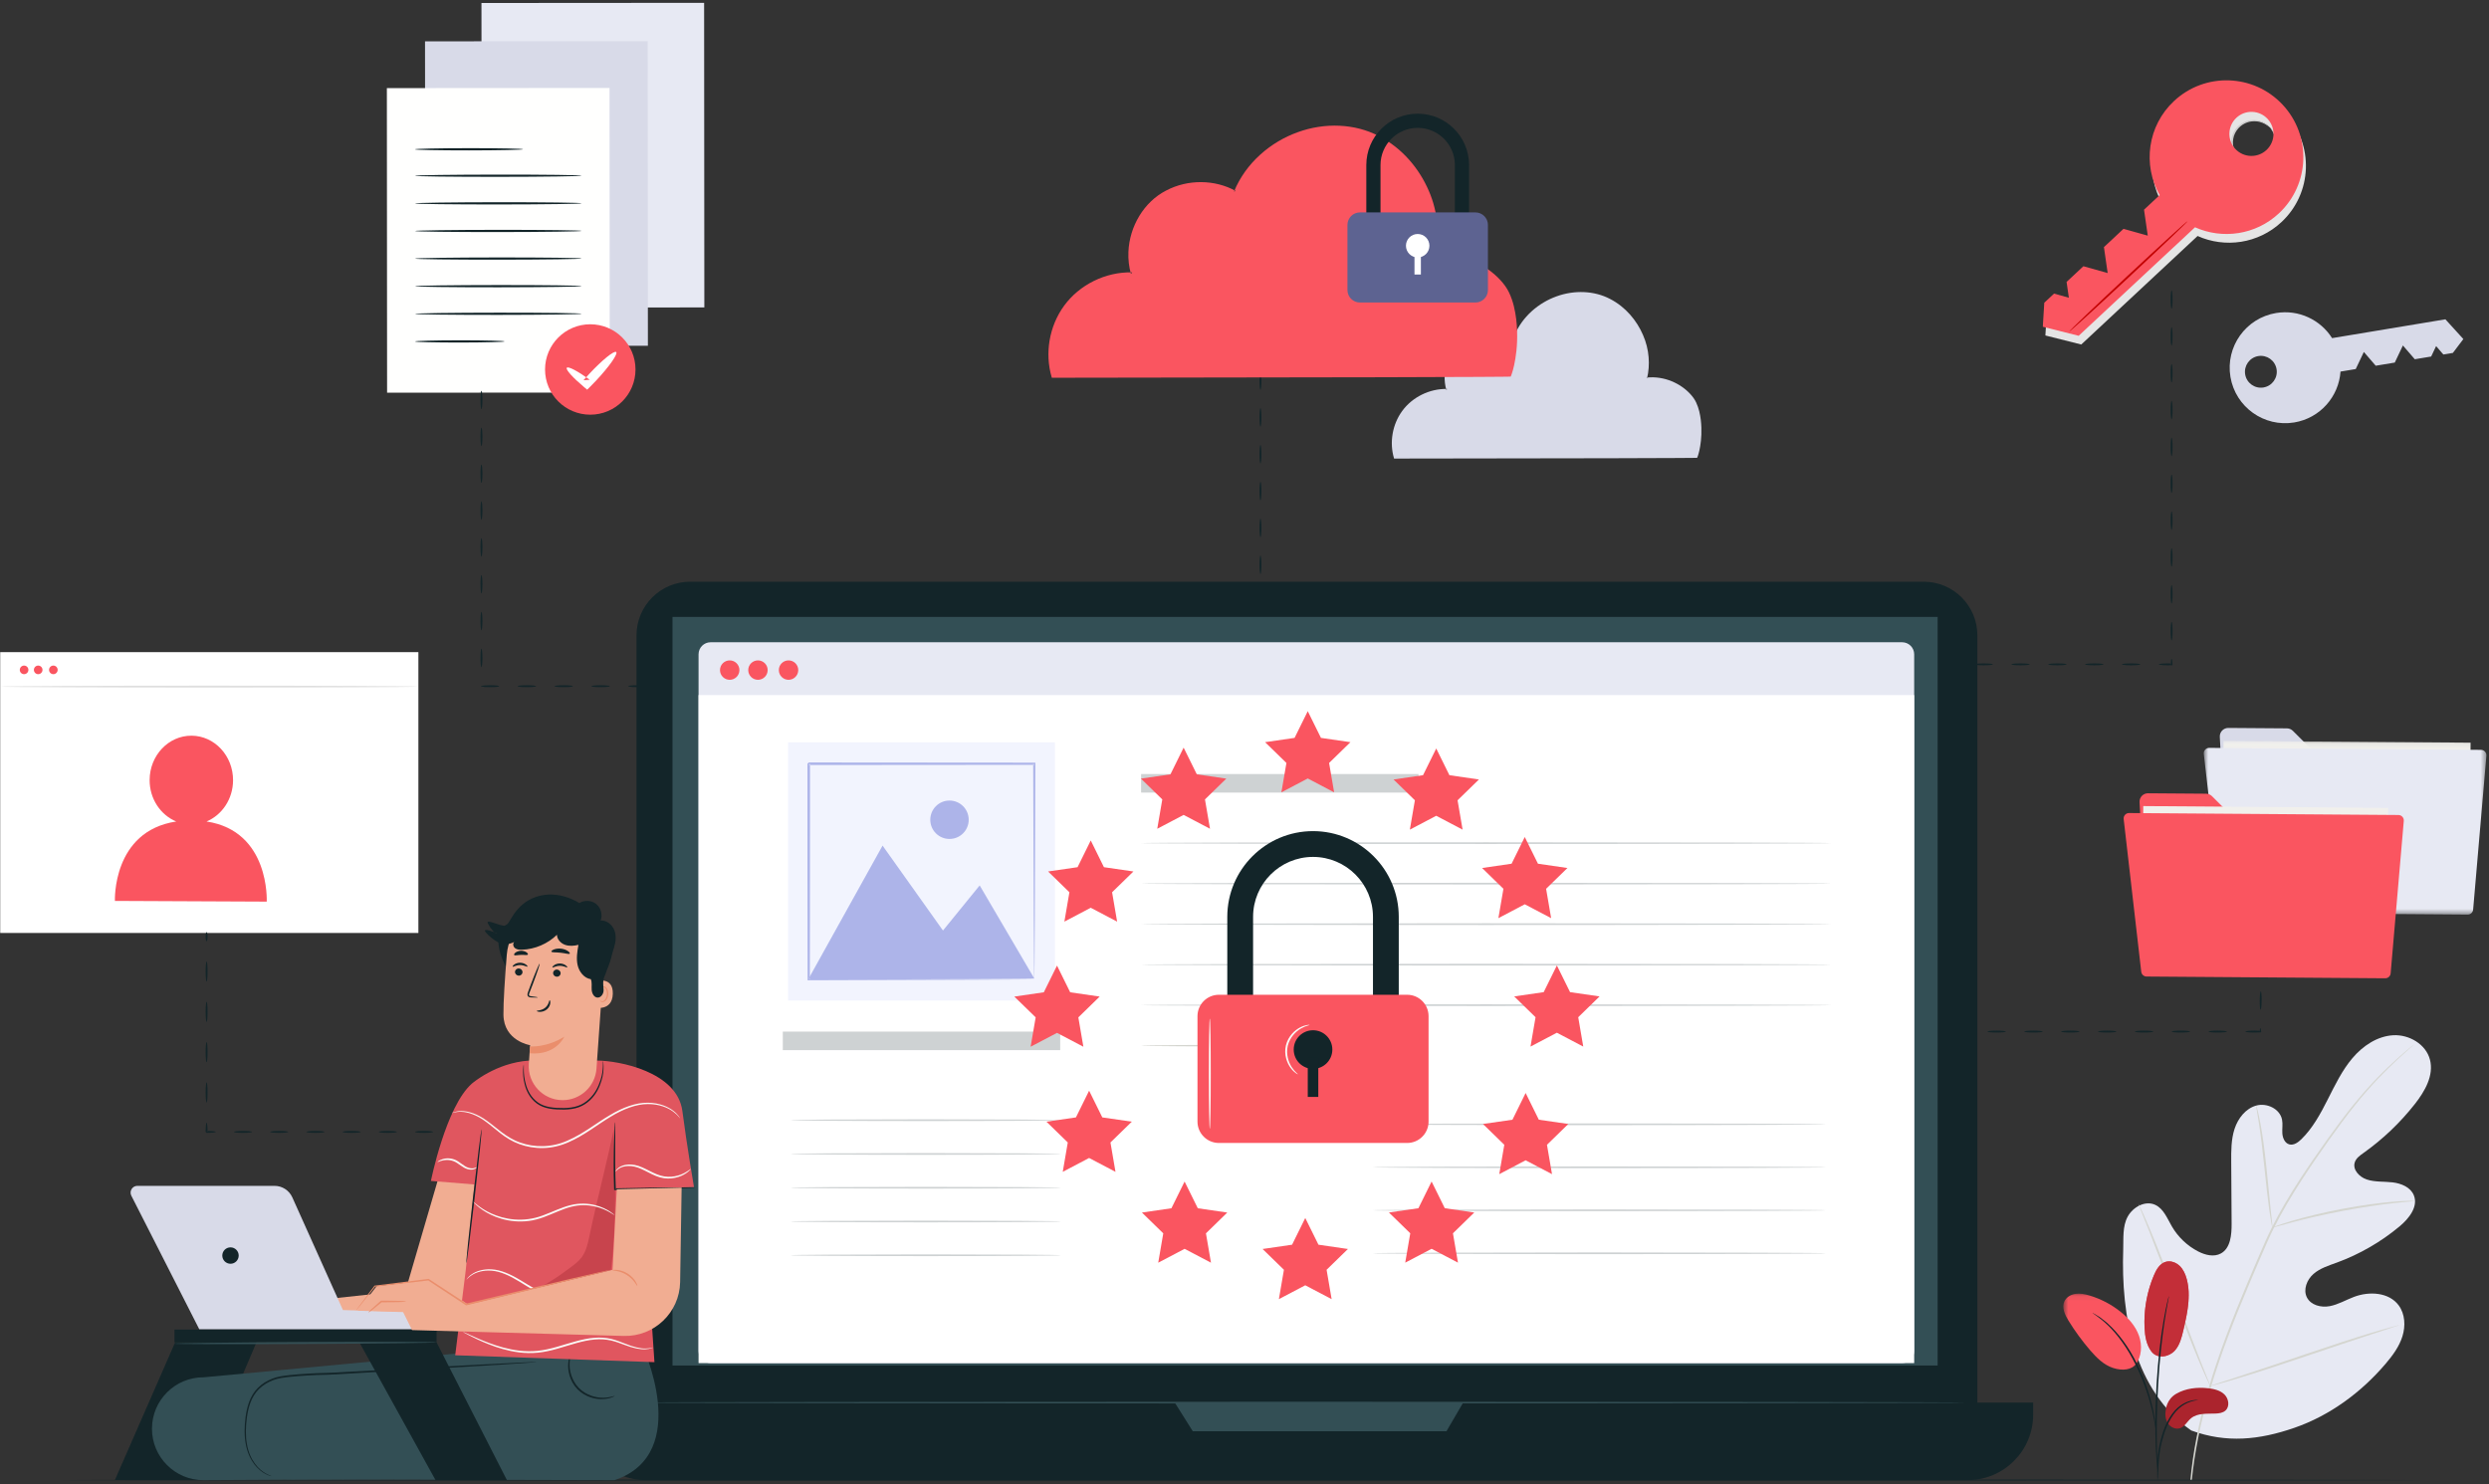 <?xml version="1.0" encoding="UTF-8"?>
<svg width="466px" height="278px" viewBox="0 0 466 278" version="1.1" xmlns="http://www.w3.org/2000/svg" xmlns:xlink="http://www.w3.org/1999/xlink">
    <rect x="0" y="0" width="466" height="278" fill="#333333" stroke="none"/>
    <!-- Generator: Sketch 63.1 (92452) - https://sketch.com -->
    <title>3198964</title>
    <desc>Created with Sketch.</desc>
    <defs>
        <polygon id="path-1" points="0.664 0.055 53.585 0.055 53.585 32.59 0.664 32.59"></polygon>
        <polygon id="path-3" points="0.446 0.419 443.562 0.419 443.562 29.629 0.446 29.629"></polygon>
        <polygon id="path-5" points="0.588 0.074 25.889 0.074 25.889 35.149 0.588 35.149"></polygon>
        <polygon id="path-7" points="0.041 0.001 78.334 0.001 78.334 52.595 0.041 52.595"></polygon>
    </defs>
    <g id="Page-1" stroke="none" stroke-width="1" fill="none" fill-rule="evenodd">
        <g id="server-security" transform="translate(-488, -1094)">
            <g id="Group-3" transform="translate(332, 1001)">
                <g id="3198964" transform="translate(156, 93)">
                    <polyline id="Fill-1" fill="#E7E9F3" points="131.869 57.576 90.182 57.605 90.141 0.561 131.827 0.531 131.869 57.576"></polyline>
                    <polyline id="Fill-2" fill="#D8DAE8" points="121.303 64.756 79.616 64.787 79.575 7.742 121.261 7.712 121.303 64.756"></polyline>
                    <path d="M317.755,85.733 C317.755,85.733 317.667,85.74 317.486,85.744 C317.296,85.746 317.028,85.75 316.68,85.754 C315.956,85.759 314.902,85.766 313.54,85.775 C310.782,85.785 306.783,85.799 301.763,85.817 C291.68,85.833 277.51,85.855 261.116,85.879 L261.006,85.88 L260.975,85.775 C260.133,82.902 260.647,79.536 262.529,76.963 C264.404,74.396 267.624,72.76 270.941,72.845 L270.79,73.04 C270.547,72.2 270.433,71.254 270.475,70.31 C270.601,67.169 272.388,64.134 275.131,62.729 C277.837,61.3 281.178,61.353 283.742,62.776 L283.532,62.849 C284.993,59.285 288.076,56.701 291.421,55.503 C294.775,54.284 298.495,54.444 301.42,55.974 C304.36,57.48 306.452,60.046 307.611,62.738 C308.8,65.444 308.964,68.351 308.372,70.846 L308.259,70.717 C309.94,70.531 311.567,70.82 312.965,71.392 C314.364,71.965 315.553,72.807 316.455,73.784 C316.905,74.27 317.293,74.797 317.555,75.36 C317.815,75.92 318.008,76.483 318.14,77.034 C318.409,78.135 318.507,79.167 318.54,80.092 C318.599,81.945 318.375,83.373 318.173,84.319 C318.064,84.792 317.97,85.147 317.882,85.385 C317.8,85.621 317.755,85.733 317.755,85.733" id="Fill-3" fill="#D8DAE8"></path>
                    <path d="M420.349,70.114 C420.079,68.491 421.177,66.956 422.8,66.686 C424.423,66.417 425.958,67.514 426.227,69.137 C426.498,70.76 425.4,72.295 423.777,72.565 C422.154,72.835 420.618,71.737 420.349,70.114 Z M426.134,58.622 C420.475,59.564 416.65,64.913 417.59,70.573 C418.531,76.232 423.881,80.057 429.54,79.117 C434.381,78.312 437.877,74.281 438.199,69.59 L438.202,69.59 L441.05,69.116 L442.57,65.914 L444.793,68.494 L448.361,67.902 L449.881,64.699 L452.105,67.279 L455.172,66.77 L456.098,64.818 L457.453,66.39 L459.238,66.094 L461.2,63.497 L457.837,59.8 L436.624,63.325 C434.459,59.898 430.384,57.917 426.134,58.622 L426.134,58.622 Z" id="Fill-4" fill="#D8DAE8"></path>
                    <path d="M415.6,138.001 L416.879,161.527 C416.925,162.365 417.614,163.023 418.453,163.028 L460.785,163.34 C461.662,163.345 462.379,162.64 462.386,161.763 L462.52,143.45 C462.526,142.569 461.814,141.852 460.933,141.85 L434.897,141.827 C434.477,141.827 434.073,141.66 433.776,141.362 L429.284,136.873 C428.989,136.578 428.59,136.41 428.173,136.407 L417.197,136.327 C416.282,136.321 415.55,137.087 415.6,138.001" id="Fill-5" fill="#D8DAE8"></path>
                    <g id="Group-9" transform="translate(411.93, 138.69)">
                        <mask id="mask-2" fill="white">
                            <use xlink:href="#path-1"></use>
                        </mask>
                        <g id="Clip-7"></g>
                        <polyline id="Fill-6" fill="#F1F0EC" mask="url(#mask-2)" points="50.42 28.032 4.166 27.693 4.368 0.055 50.622 0.393 50.42 28.032"></polyline>
                        <path d="M0.671,2.507 L3.991,31.355 C4.05,31.868 4.482,32.256 4.998,32.26 L50.075,32.59 C50.608,32.594 51.054,32.187 51.1,31.657 L53.581,2.851 C53.632,2.258 53.167,1.746 52.571,1.742 L1.693,1.369 C1.08,1.365 0.6,1.898 0.671,2.507" id="Fill-8" fill="#E7E9F3" mask="url(#mask-2)"></path>
                    </g>
                    <path d="M410.257,267.901 C399.527,260.403 397.092,246.487 397.517,233.979 C397.587,231.89 397.358,229.689 398.351,227.857 C399.345,226.025 401.662,224.773 403.531,225.653 C405.082,226.383 405.758,228.186 406.626,229.678 C407.78,231.663 409.499,233.306 411.522,234.355 C412.853,235.046 414.497,235.467 415.81,234.744 C417.611,233.75 417.823,231.262 417.811,229.184 C417.786,225.314 417.762,221.443 417.738,217.573 C417.725,215.497 417.719,213.376 418.365,211.406 C419.011,209.434 420.438,207.603 422.413,207.05 C424.389,206.496 426.832,207.635 427.249,209.668 C427.423,210.514 427.25,211.392 427.308,212.254 C427.365,213.116 427.767,214.07 428.586,214.311 C429.415,214.553 430.246,213.965 430.867,213.357 C433.01,211.261 434.465,208.559 435.824,205.873 C437.183,203.187 438.503,200.436 440.448,198.149 C442.393,195.862 445.083,194.05 448.057,193.881 C451.032,193.713 454.2,195.549 454.951,198.469 C455.706,201.397 453.997,204.367 452.139,206.736 C449.381,210.253 446.119,213.362 442.487,215.937 C441.833,216.401 441.123,216.904 440.873,217.673 C440.421,219.058 441.734,220.432 443.1,220.888 C444.648,221.403 446.328,221.242 447.947,221.433 C449.566,221.623 451.321,222.338 451.933,223.868 C452.784,225.991 451.008,228.216 449.262,229.673 C445.765,232.591 441.77,234.897 437.51,236.457 C435.982,237.016 434.374,237.507 433.141,238.58 C431.91,239.654 431.167,241.519 431.91,242.982 C432.656,244.446 434.566,244.915 436.166,244.618 C437.766,244.321 439.198,243.452 440.724,242.877 C443.578,241.799 447.262,241.997 449.091,244.463 C450.292,246.085 450.397,248.342 449.79,250.275 C449.183,252.207 447.95,253.872 446.642,255.407 C442.068,260.774 436.212,265.094 429.591,267.389 C422.971,269.685 416.837,270.306 410.257,267.901" id="Fill-10" fill="#E7E9F3"></path>
                    <path d="M410.093,277.174 C410.547,272.219 411.633,266.366 413.487,260.058 C415.328,253.745 417.92,246.994 420.873,240.024 C421.618,238.285 422.355,236.566 423.08,234.873 C423.807,233.183 424.529,231.507 425.336,229.912 C426.937,226.715 428.72,223.762 430.499,221.013 C432.279,218.261 434.068,215.716 435.758,213.347 C437.454,210.982 439.075,208.806 440.639,206.888 C443.753,203.035 446.628,200.231 448.68,198.388 C449.704,197.461 450.523,196.77 451.083,196.308 C451.354,196.089 451.566,195.917 451.725,195.787 C451.871,195.672 451.947,195.615 451.952,195.62 C451.956,195.625 451.887,195.692 451.75,195.818 C451.597,195.954 451.392,196.136 451.134,196.368 C450.589,196.848 449.788,197.557 448.779,198.499 C446.761,200.375 443.926,203.198 440.847,207.061 C439.302,208.985 437.697,211.164 436.015,213.535 C434.337,215.91 432.561,218.458 430.793,221.208 C429.027,223.955 427.257,226.902 425.669,230.083 C424.87,231.671 424.155,233.332 423.427,235.026 C422.703,236.719 421.968,238.438 421.224,240.176 C418.273,247.14 415.678,253.872 413.823,260.16 C411.958,266.443 410.848,272.266 410.362,277.201" id="Fill-11" fill="#D4D5CF"></path>
                    <path d="M425.445,229.898 C425.419,229.901 425.349,229.586 425.242,229.011 C425.133,228.438 425.003,227.602 424.857,226.568 C424.564,224.5 424.255,221.631 423.928,218.466 C423.6,215.3 423.252,212.443 422.928,210.386 C422.769,209.357 422.631,208.525 422.529,207.952 C422.43,207.377 422.388,207.056 422.413,207.05 C422.439,207.043 422.53,207.354 422.675,207.92 C422.821,208.486 423,209.313 423.194,210.34 C423.588,212.392 423.979,215.256 424.307,218.426 C424.623,221.549 424.908,224.375 425.125,226.535 C425.23,227.51 425.319,228.331 425.39,228.99 C425.45,229.57 425.472,229.894 425.445,229.898" id="Fill-12" fill="#D4D5CF"></path>
                    <path d="M452.146,224.908 C452.146,224.934 451.766,224.979 451.081,225.035 C450.395,225.097 449.403,225.179 448.181,225.321 C445.736,225.584 442.371,226.067 438.681,226.763 C434.992,227.465 431.68,228.242 429.301,228.874 C428.109,229.181 427.151,229.456 426.488,229.642 C425.825,229.831 425.454,229.922 425.445,229.898 C425.437,229.871 425.793,229.731 426.443,229.497 C427.095,229.268 428.044,228.952 429.23,228.609 C431.597,227.909 434.911,227.087 438.612,226.382 C442.312,225.686 445.697,225.243 448.156,225.048 C449.385,224.941 450.383,224.899 451.073,224.885 C451.763,224.874 452.145,224.881 452.146,224.908" id="Fill-13" fill="#D4D5CF"></path>
                    <path d="M413.815,259.568 C413.803,259.572 413.74,259.461 413.632,259.242 C413.508,258.98 413.358,258.662 413.175,258.275 C412.783,257.436 412.245,256.205 411.603,254.675 C410.315,251.615 408.668,247.335 406.916,242.586 C405.161,237.835 403.558,233.545 402.334,230.464 C401.735,228.966 401.243,227.734 400.876,226.819 C400.719,226.421 400.591,226.094 400.484,225.824 C400.399,225.595 400.36,225.472 400.372,225.466 C400.384,225.462 400.447,225.573 400.555,225.793 C400.679,226.054 400.829,226.372 401.011,226.758 C401.404,227.599 401.942,228.83 402.584,230.36 C403.873,233.418 405.519,237.699 407.272,242.45 C409.026,247.199 410.63,251.489 411.853,254.571 C412.452,256.067 412.944,257.3 413.311,258.216 C413.468,258.613 413.596,258.941 413.703,259.21 C413.788,259.439 413.827,259.562 413.815,259.568" id="Fill-14" fill="#D4D5CF"></path>
                    <g id="Group-18" transform="translate(10.35, 247.71)">
                        <mask id="mask-4" fill="white">
                            <use xlink:href="#path-3"></use>
                        </mask>
                        <g id="Clip-16"></g>
                        <path d="M438.946,0.422 C438.949,0.435 438.827,0.484 438.593,0.567 C438.316,0.66 437.975,0.774 437.563,0.913 C436.611,1.222 435.327,1.638 433.763,2.144 C430.554,3.184 426.141,4.672 421.266,6.322 C416.389,7.975 411.956,9.423 408.726,10.397 C407.111,10.884 405.801,11.266 404.889,11.511 C404.468,11.622 404.121,11.713 403.839,11.787 C403.597,11.846 403.469,11.87 403.465,11.858 C403.462,11.845 403.583,11.795 403.817,11.712 C404.094,11.62 404.435,11.506 404.848,11.367 C405.799,11.058 407.083,10.643 408.646,10.135 C411.854,9.096 416.269,7.607 421.146,5.957 C426.02,4.305 430.452,2.857 433.683,1.883 C435.298,1.394 436.609,1.014 437.52,0.769 C437.942,0.658 438.289,0.566 438.572,0.493 C438.812,0.434 438.941,0.41 438.946,0.422" id="Fill-15" fill="#D4D5CF" mask="url(#mask-4)"></path>
                        <path d="M443.562,29.491 C443.562,29.59 344.36,29.67 222.015,29.67 C99.628,29.67 0.446,29.59 0.446,29.491 C0.446,29.391 99.628,29.311 222.015,29.311 C344.36,29.311 443.562,29.391 443.562,29.491" id="Fill-17" fill="#132529" mask="url(#mask-4)"></path>
                    </g>
                    <path d="M402.802,253.112 C404.008,254.662 406.166,254.019 407.13,252.988 C408.094,251.956 408.45,250.513 408.772,249.139 C409.507,245.998 410.241,242.705 409.419,239.586 C409.173,238.653 408.773,237.731 408.076,237.065 C407.378,236.399 406.339,236.035 405.42,236.328 C404.333,236.675 403.702,237.788 403.259,238.84 C401.956,241.933 401.355,245.317 401.513,248.668 C401.586,250.233 401.854,251.866 402.802,253.112" id="Fill-19" fill="#E0565F"></path>
                    <path d="M404.712,254.039 C404.013,254.039 403.319,253.777 402.802,253.112 C401.854,251.866 401.586,250.233 401.513,248.668 C401.497,248.315 401.488,247.961 401.488,247.607 C401.49,244.606 402.093,241.606 403.259,238.84 C403.702,237.788 404.333,236.675 405.42,236.328 C405.639,236.258 405.864,236.226 406.091,236.226 C406.814,236.226 407.544,236.558 408.076,237.065 C408.773,237.731 409.173,238.653 409.419,239.586 C409.676,240.56 409.781,241.552 409.781,242.551 C409.781,244.194 409.499,245.857 409.146,247.495 C409.099,247.711 409.051,247.927 409.002,248.143 C408.926,248.477 408.849,248.809 408.772,249.139 C408.45,250.513 408.094,251.956 407.13,252.988 C406.58,253.577 405.641,254.039 404.712,254.039" id="Fill-20" fill="#C32E38"></path>
                    <path d="M407.426,261.033 C409.218,259.991 411.377,259.759 413.436,259.993 C414.542,260.118 415.702,260.389 416.49,261.175 C417.277,261.961 417.493,263.404 416.671,264.155 C416.182,264.603 415.475,264.703 414.812,264.729 C413.213,264.791 411.426,264.599 410.197,265.625 C409.496,266.211 409.058,267.147 408.2,267.461 C407.361,267.768 406.375,267.314 405.884,266.568 C405.393,265.821 405.329,264.861 405.496,263.984 C405.496,263.984 405.623,262.083 407.426,261.033" id="Fill-21" fill="#AB242D"></path>
                    <g id="Group-25" transform="translate(385.71, 242.19)">
                        <mask id="mask-6" fill="white">
                            <use xlink:href="#path-5"></use>
                        </mask>
                        <g id="Clip-23"></g>
                        <path d="M14.12,13.383 C15.268,11.872 15.393,9.747 14.758,7.959 C14.123,6.171 12.817,4.689 11.339,3.499 C9.605,2.105 7.598,1.053 5.465,0.422 C4.625,0.174 3.743,-0.012 2.877,0.116 C2.011,0.243 1.157,0.733 0.791,1.527 C0.248,2.702 0.894,4.062 1.574,5.163 C2.771,7.104 4.121,8.951 5.608,10.68 C6.805,12.07 8.163,13.434 9.908,14.001 C11.652,14.569 13.425,14.402 14.273,13.169" id="Fill-22" fill="#FA5560" mask="url(#mask-6)"></path>
                        <path d="M18.24,35.155 C18.262,35.155 18.282,34.893 18.306,34.42 C18.331,33.886 18.362,33.216 18.398,32.418 C18.449,31.576 18.521,30.573 18.699,29.474 C18.876,28.379 19.18,27.186 19.586,25.972 C20.009,24.764 20.545,23.659 21.189,22.763 C21.83,21.865 22.593,21.199 23.322,20.801 C24.049,20.395 24.709,20.211 25.167,20.122 C25.631,20.051 25.889,20 25.889,19.98 C25.887,19.959 25.627,19.969 25.148,20.006 C24.676,20.061 23.986,20.216 23.22,20.613 C22.449,21.003 21.638,21.68 20.966,22.599 C20.287,23.514 19.732,24.644 19.301,25.874 C18.887,27.109 18.59,28.313 18.424,29.431 C18.259,30.548 18.208,31.561 18.186,32.41 C18.165,33.259 18.175,33.945 18.188,34.419 C18.201,34.893 18.22,35.155 18.24,35.155" id="Fill-24" fill="#132529" mask="url(#mask-6)"></path>
                    </g>
                    <path d="M404.01,275.805 C404.021,275.805 404.021,275.687 404.013,275.466 C403.999,275.211 403.983,274.891 403.961,274.497 C403.916,273.657 403.855,272.441 403.825,270.937 C403.747,267.93 403.796,263.77 404.065,259.187 C404.338,254.602 404.797,250.469 405.256,247.495 C405.363,246.751 405.474,246.08 405.581,245.492 C405.682,244.903 405.768,244.395 405.854,243.984 C405.926,243.596 405.986,243.281 406.032,243.031 C406.07,242.812 406.085,242.696 406.075,242.694 C406.064,242.692 406.03,242.803 405.973,243.017 C405.912,243.265 405.834,243.576 405.739,243.959 C405.634,244.368 405.532,244.873 405.416,245.461 C405.292,246.047 405.167,246.718 405.047,247.462 C404.532,250.433 404.038,254.575 403.764,259.169 C403.495,263.761 403.479,267.931 403.611,270.944 C403.67,272.451 403.762,273.667 403.845,274.506 C403.888,274.898 403.924,275.218 403.952,275.471 C403.981,275.692 404,275.807 404.01,275.805" id="Fill-26" fill="#132529"></path>
                    <path d="M403.624,267.784 C403.645,267.782 403.624,267.423 403.567,266.773 C403.497,266.125 403.36,265.189 403.119,264.048 C402.867,262.909 402.526,261.559 402.025,260.1 C401.545,258.633 400.907,257.056 400.117,255.459 C398.565,252.243 396.548,249.652 394.827,248.071 C394.421,247.649 393.977,247.352 393.619,247.057 C393.435,246.916 393.27,246.775 393.105,246.664 C392.939,246.563 392.785,246.467 392.642,246.378 C392.085,246.037 391.773,245.858 391.763,245.877 C391.718,245.944 393.01,246.62 394.68,248.225 C396.344,249.828 398.307,252.404 399.847,255.593 C400.629,257.176 401.271,258.738 401.762,260.189 C402.274,261.634 402.634,262.969 402.91,264.095 C403.177,265.224 403.345,266.148 403.45,266.788 C403.543,267.43 403.604,267.786 403.624,267.784" id="Fill-27" fill="#132529"></path>
                    <polygon id="Fill-28" fill="#FAF9F6" points="0.18 174.559 78.189 174.559 78.189 122.311 0.18 122.311"></polygon>
                    <path d="M57.001,153.998 L54.921,153.998 L54.921,141.493 C54.921,138.489 52.479,136.046 49.474,136.046 C46.471,136.046 44.028,138.489 44.028,141.493 L44.028,153.998 L41.949,153.998 L41.949,141.493 C41.949,137.342 45.325,133.966 49.474,133.966 C53.625,133.966 57.001,137.342 57.001,141.493 L57.001,153.998" id="Fill-29" fill="#132529"></path>
                    <path d="M57.424,161.639 L41.525,161.639 C40.233,161.639 39.184,160.591 39.184,159.298 L39.184,150.776 C39.184,149.483 40.233,148.435 41.525,148.435 L57.424,148.435 C58.716,148.435 59.764,149.483 59.764,150.776 L59.764,159.298 C59.764,160.591 58.716,161.639 57.424,161.639" id="Fill-30" fill="#132529"></path>
                    <path d="M49.474,155.036 C48.525,155.036 47.754,154.266 47.754,153.317 C47.754,152.366 48.525,151.596 49.474,151.596 C50.425,151.596 51.195,152.366 51.195,153.317 C51.195,154.266 50.425,155.036 49.474,155.036" id="Fill-31" fill="#334F55"></path>
                    <polygon id="Fill-32" fill="#334F55" points="49.005 157.536 49.944 157.536 49.944 153.998 49.005 153.998"></polygon>
                    <g id="Group-36" transform="translate(0, 122.13)">
                        <mask id="mask-8" fill="white">
                            <use xlink:href="#path-7"></use>
                        </mask>
                        <use id="Clip-34" fill="#FFFFFF" xlink:href="#path-7"></use>
                        <path d="M38.671,31.719 C41.561,30.507 43.616,27.527 43.634,24.015 C43.652,19.415 40.171,15.669 35.857,15.649 C31.545,15.629 28.031,19.342 28.013,23.942 C27.998,27.487 30.067,30.503 32.99,31.719 C20.97,33.531 21.515,46.593 21.515,46.593 L49.937,46.724 C49.937,46.724 50.586,33.519 38.671,31.719" id="Fill-33" fill="#FA5560" mask="url(#mask-8)"></path>
                    </g>
                    <path d="M78.172,128.588 C78.172,128.686 60.72,128.767 39.196,128.767 C17.665,128.767 0.217,128.686 0.217,128.588 C0.217,128.488 17.665,128.408 39.196,128.408 C60.72,128.408 78.172,128.488 78.172,128.588" id="Fill-37" fill="#DFDFDF"></path>
                    <path d="M5.316,125.454 C5.316,125.899 4.956,126.26 4.511,126.26 C4.065,126.26 3.705,125.899 3.705,125.454 C3.705,125.009 4.065,124.648 4.511,124.648 C4.956,124.648 5.316,125.009 5.316,125.454" id="Fill-38" fill="#FA5560"></path>
                    <path d="M7.958,125.454 C7.958,125.899 7.596,126.26 7.151,126.26 C6.706,126.26 6.345,125.899 6.345,125.454 C6.345,125.009 6.706,124.648 7.151,124.648 C7.596,124.648 7.958,125.009 7.958,125.454" id="Fill-39" fill="#FA5560"></path>
                    <g id="Group-43" transform="translate(9, 124.13)" fill="#FA5560">
                        <path d="M1.796,1.324 C1.796,1.769 1.435,2.13 0.99,2.13 C0.545,2.13 0.184,1.769 0.184,1.324 C0.184,0.879 0.545,0.518 0.99,0.518 C1.435,0.518 1.796,0.879 1.796,1.324" id="Fill-40"></path>
                    </g>
                    <path d="M38.681,176.284 C38.582,176.284 38.501,175.898 38.501,175.421 C38.501,174.945 38.582,174.559 38.681,174.559 C38.78,174.559 38.861,174.945 38.861,175.421 C38.861,175.898 38.78,176.284 38.681,176.284" id="Fill-44" fill="#132529"></path>
                    <path d="M38.681,183.833 C38.582,183.833 38.501,182.988 38.501,181.946 C38.501,180.904 38.582,180.059 38.681,180.059 C38.78,180.059 38.861,180.904 38.861,181.946 C38.861,182.988 38.78,183.833 38.681,183.833" id="Fill-45" fill="#132529"></path>
                    <path d="M38.681,191.383 C38.582,191.383 38.501,190.538 38.501,189.495 C38.501,188.453 38.582,187.608 38.681,187.608 C38.78,187.608 38.861,188.453 38.861,189.495 C38.861,190.538 38.78,191.383 38.681,191.383" id="Fill-46" fill="#132529"></path>
                    <path d="M38.681,198.932 C38.582,198.932 38.501,198.087 38.501,197.045 C38.501,196.002 38.582,195.158 38.681,195.158 C38.78,195.158 38.861,196.002 38.861,197.045 C38.861,198.087 38.78,198.932 38.681,198.932" id="Fill-47" fill="#132529"></path>
                    <path d="M38.681,206.481 C38.582,206.481 38.501,205.636 38.501,204.594 C38.501,203.551 38.582,202.706 38.681,202.706 C38.78,202.706 38.861,203.551 38.861,204.594 C38.861,205.636 38.78,206.481 38.681,206.481" id="Fill-48" fill="#132529"></path>
                    <path d="M40.406,211.98 C40.406,212.08 39.634,212.161 38.681,212.161 C38.322,211.801 38.581,212.06 38.501,211.98 L38.501,211.936 L38.502,211.892 L38.503,211.804 L38.505,211.633 C38.508,211.53 38.512,211.424 38.516,211.309 C38.525,211.103 38.538,210.917 38.554,210.76 C38.587,210.449 38.632,210.255 38.681,210.255 C38.731,210.255 38.776,210.449 38.808,210.76 C38.824,210.917 38.837,211.103 38.847,211.309 C38.85,211.424 38.854,211.53 38.857,211.633 L38.86,211.804 L38.861,211.892 L38.861,211.98 C38.781,211.9 39.04,212.161 38.681,211.801 C39.634,211.801 40.406,211.881 40.406,211.98" id="Fill-49" fill="#132529"></path>
                    <path d="M47.186,211.98 C47.186,212.08 46.427,212.161 45.492,212.161 C44.555,212.161 43.796,212.08 43.796,211.98 C43.796,211.881 44.555,211.801 45.492,211.801 C46.427,211.801 47.186,211.881 47.186,211.98" id="Fill-50" fill="#132529"></path>
                    <path d="M53.967,211.98 C53.967,212.08 53.208,212.161 52.272,212.161 C51.336,212.161 50.577,212.08 50.577,211.98 C50.577,211.881 51.336,211.801 52.272,211.801 C53.208,211.801 53.967,211.881 53.967,211.98" id="Fill-51" fill="#132529"></path>
                    <path d="M60.748,211.98 C60.748,212.08 59.989,212.161 59.053,212.161 C58.116,212.161 57.358,212.08 57.358,211.98 C57.358,211.881 58.116,211.801 59.053,211.801 C59.989,211.801 60.748,211.881 60.748,211.98" id="Fill-52" fill="#132529"></path>
                    <path d="M67.528,211.98 C67.528,212.08 66.769,212.161 65.833,212.161 C64.897,212.161 64.138,212.08 64.138,211.98 C64.138,211.881 64.897,211.801 65.833,211.801 C66.769,211.801 67.528,211.881 67.528,211.98" id="Fill-53" fill="#132529"></path>
                    <path d="M74.309,211.98 C74.309,212.08 73.55,212.161 72.614,212.161 C71.677,212.161 70.919,212.08 70.919,211.98 C70.919,211.881 71.677,211.801 72.614,211.801 C73.55,211.801 74.309,211.881 74.309,211.98" id="Fill-54" fill="#132529"></path>
                    <path d="M81.089,211.98 C81.089,212.08 80.33,212.161 79.394,212.161 C78.458,212.161 77.699,212.08 77.699,211.98 C77.699,211.881 78.458,211.801 79.394,211.801 C80.33,211.801 81.089,211.881 81.089,211.98" id="Fill-55" fill="#132529"></path>
                    <path d="M87.869,211.98 C87.869,212.08 87.11,212.161 86.175,212.161 C85.238,212.161 84.479,212.08 84.479,211.98 C84.479,211.881 85.238,211.801 86.175,211.801 C87.11,211.801 87.869,211.881 87.869,211.98" id="Fill-56" fill="#132529"></path>
                    <path d="M94.651,211.98 C94.651,212.08 93.892,212.161 92.955,212.161 C92.019,212.161 91.26,212.08 91.26,211.98 C91.26,211.881 92.019,211.801 92.955,211.801 C93.892,211.801 94.651,211.881 94.651,211.98" id="Fill-57" fill="#132529"></path>
                    <path d="M101.431,211.98 C101.431,212.08 100.672,212.161 99.736,212.161 C98.8,212.161 98.041,212.08 98.041,211.98 C98.041,211.881 98.8,211.801 99.736,211.801 C100.672,211.801 101.431,211.881 101.431,211.98" id="Fill-58" fill="#132529"></path>
                    <path d="M108.211,211.98 C108.211,212.08 107.452,212.161 106.516,212.161 C105.58,212.161 104.821,212.08 104.821,211.98 C104.821,211.881 105.58,211.801 106.516,211.801 C107.452,211.801 108.211,211.881 108.211,211.98" id="Fill-59" fill="#132529"></path>
                    <path d="M113.327,211.98 C113.327,212.08 112.941,212.161 112.464,212.161 C111.988,212.161 111.602,212.08 111.602,211.98 C111.602,211.881 111.988,211.801 112.464,211.801 C112.941,211.801 113.327,211.881 113.327,211.98" id="Fill-60" fill="#132529"></path>
                    <polyline id="Fill-61" fill="#FFFFFE" points="114.159 73.517 72.473 73.547 72.432 16.503 114.118 16.473 114.159 73.517"></polyline>
                    <path d="M97.934,27.95 C97.934,28.064 93.399,28.161 87.806,28.165 C82.211,28.169 77.677,28.08 77.677,27.964 C77.676,27.85 82.21,27.753 87.805,27.749 C93.399,27.745 97.934,27.835 97.934,27.95" id="Fill-63" fill="#132529"></path>
                    <path d="M108.894,32.899 C108.894,33.014 101.906,33.112 93.288,33.118 C84.666,33.124 77.68,33.036 77.68,32.921 C77.68,32.806 84.666,32.708 93.288,32.702 C101.905,32.696 108.894,32.784 108.894,32.899" id="Fill-64" fill="#132529"></path>
                    <path d="M108.898,38.07 C108.898,38.185 101.91,38.283 93.291,38.289 C84.671,38.295 77.684,38.207 77.684,38.092 C77.684,37.978 84.67,37.879 93.291,37.873 C101.91,37.867 108.898,37.955 108.898,38.07" id="Fill-65" fill="#132529"></path>
                    <path d="M108.901,43.241 C108.901,43.356 101.914,43.454 93.296,43.46 C84.674,43.467 77.687,43.378 77.687,43.264 C77.687,43.148 84.674,43.05 93.295,43.044 C101.914,43.038 108.901,43.126 108.901,43.241" id="Fill-66" fill="#132529"></path>
                    <path d="M108.905,48.412 C108.905,48.527 101.917,48.625 93.299,48.631 C84.677,48.637 77.691,48.55 77.691,48.435 C77.691,48.32 84.677,48.222 93.299,48.216 C101.917,48.21 108.905,48.297 108.905,48.412" id="Fill-67" fill="#132529"></path>
                    <path d="M108.909,53.583 C108.909,53.699 101.921,53.797 93.302,53.803 C84.682,53.809 77.695,53.721 77.695,53.605 C77.695,53.491 84.681,53.393 93.302,53.387 C101.921,53.38 108.909,53.469 108.909,53.583" id="Fill-68" fill="#132529"></path>
                    <path d="M108.912,58.754 C108.913,58.869 101.925,58.967 93.307,58.974 C84.685,58.98 77.699,58.892 77.698,58.777 C77.698,58.662 84.685,58.564 93.306,58.558 C101.925,58.551 108.912,58.64 108.912,58.754" id="Fill-69" fill="#132529"></path>
                    <path d="M94.48,63.936 C94.48,64.051 90.724,64.147 86.091,64.15 C81.458,64.153 77.702,64.063 77.702,63.949 C77.702,63.833 81.457,63.737 86.091,63.734 C90.724,63.731 94.48,63.822 94.48,63.936" id="Fill-70" fill="#132529"></path>
                    <path d="M118.981,69.197 C118.981,73.873 115.19,77.664 110.513,77.664 C105.837,77.664 102.046,73.873 102.046,69.197 C102.046,64.521 105.837,60.73 110.513,60.73 C115.19,60.73 118.981,64.521 118.981,69.197" id="Fill-71" fill="#FA5560"></path>
                    <path d="M115.369,65.932 C115.732,66.271 114.069,68.641 111.656,71.225 C111.268,71.641 110.884,72.037 110.518,72.4 L109.932,72.981 L109.35,72.492 C107.243,70.723 105.866,69.206 106.121,68.878 C106.377,68.549 108.184,69.513 110.417,71.122 L109.248,71.214 C109.586,70.824 109.955,70.414 110.343,69.998 C112.756,67.414 115.008,65.593 115.369,65.932" id="Fill-72" fill="#FFFFFF"></path>
                    <path d="M90.141,76.642 C90.042,76.642 89.962,75.869 89.962,74.917 C89.962,73.964 90.042,73.192 90.141,73.192 C90.24,73.192 90.321,73.964 90.321,74.917 C90.321,75.869 90.24,76.642 90.141,76.642" id="Fill-73" fill="#132529"></path>
                    <path d="M90.141,83.542 C90.042,83.542 89.962,82.769 89.962,81.817 C89.962,80.864 90.042,80.092 90.141,80.092 C90.24,80.092 90.321,80.864 90.321,81.817 C90.321,82.769 90.24,83.542 90.141,83.542" id="Fill-74" fill="#132529"></path>
                    <path d="M90.141,90.442 C90.042,90.442 89.962,89.669 89.962,88.717 C89.962,87.764 90.042,86.992 90.141,86.992 C90.24,86.992 90.321,87.764 90.321,88.717 C90.321,89.669 90.24,90.442 90.141,90.442" id="Fill-75" fill="#132529"></path>
                    <path d="M90.141,97.342 C90.042,97.342 89.962,96.569 89.962,95.617 C89.962,94.664 90.042,93.892 90.141,93.892 C90.24,93.892 90.321,94.664 90.321,95.617 C90.321,96.569 90.24,97.342 90.141,97.342" id="Fill-76" fill="#132529"></path>
                    <path d="M90.141,104.242 C90.042,104.242 89.962,103.469 89.962,102.517 C89.962,101.564 90.042,100.792 90.141,100.792 C90.24,100.792 90.321,101.564 90.321,102.517 C90.321,103.469 90.24,104.242 90.141,104.242" id="Fill-77" fill="#132529"></path>
                    <path d="M90.141,111.142 C90.042,111.142 89.962,110.369 89.962,109.417 C89.962,108.464 90.042,107.692 90.141,107.692 C90.24,107.692 90.321,108.464 90.321,109.417 C90.321,110.369 90.24,111.142 90.141,111.142" id="Fill-78" fill="#132529"></path>
                    <path d="M90.141,118.042 C90.042,118.042 89.962,117.269 89.962,116.317 C89.962,115.364 90.042,114.592 90.141,114.592 C90.24,114.592 90.321,115.364 90.321,116.317 C90.321,117.269 90.24,118.042 90.141,118.042" id="Fill-79" fill="#132529"></path>
                    <path d="M90.141,124.942 C90.042,124.942 89.962,124.169 89.962,123.217 C89.962,122.264 90.042,121.492 90.141,121.492 C90.24,121.492 90.321,122.264 90.321,123.217 C90.321,124.169 90.24,124.942 90.141,124.942" id="Fill-80" fill="#132529"></path>
                    <path d="M93.47,128.512 C93.47,128.611 92.698,128.692 91.745,128.692 C91.013,128.692 90.387,128.644 90.141,128.577 L90.065,128.557 L90.076,128.512 C90.096,128.433 90.118,128.392 90.141,128.392 C90.164,128.392 90.186,128.433 90.206,128.512 L90.141,128.447 C90.387,128.38 91.013,128.332 91.745,128.332 C92.698,128.332 93.47,128.412 93.47,128.512" id="Fill-81" fill="#132529"></path>
                    <path d="M100.37,128.512 C100.37,128.611 99.598,128.692 98.645,128.692 C97.692,128.692 96.92,128.611 96.92,128.512 C96.92,128.412 97.692,128.332 98.645,128.332 C99.598,128.332 100.37,128.412 100.37,128.512" id="Fill-82" fill="#132529"></path>
                    <path d="M107.27,128.512 C107.27,128.611 106.498,128.692 105.545,128.692 C104.592,128.692 103.82,128.611 103.82,128.512 C103.82,128.412 104.592,128.332 105.545,128.332 C106.498,128.332 107.27,128.412 107.27,128.512" id="Fill-83" fill="#132529"></path>
                    <path d="M114.17,128.512 C114.17,128.611 113.398,128.692 112.445,128.692 C111.492,128.692 110.72,128.611 110.72,128.512 C110.72,128.412 111.492,128.332 112.445,128.332 C113.398,128.332 114.17,128.412 114.17,128.512" id="Fill-84" fill="#132529"></path>
                    <path d="M121.07,128.512 C121.07,128.611 120.298,128.692 119.345,128.692 C118.392,128.692 117.62,128.611 117.62,128.512 C117.62,128.412 118.392,128.332 119.345,128.332 C120.298,128.332 121.07,128.412 121.07,128.512" id="Fill-85" fill="#132529"></path>
                    <path d="M235.992,66.095 C235.893,66.095 235.813,65.323 235.813,64.371 C235.813,63.419 235.893,62.646 235.992,62.646 C236.091,62.646 236.173,63.419 236.173,64.371 C236.173,65.323 236.091,66.095 235.992,66.095" id="Fill-86" fill="#132529"></path>
                    <path d="M235.992,72.994 C235.893,72.994 235.813,72.221 235.813,71.269 C235.813,70.316 235.893,69.544 235.992,69.544 C236.091,69.544 236.173,70.316 236.173,71.269 C236.173,72.221 236.091,72.994 235.992,72.994" id="Fill-87" fill="#132529"></path>
                    <path d="M235.992,79.892 C235.893,79.892 235.813,79.12 235.813,78.168 C235.813,77.215 235.893,76.444 235.992,76.444 C236.091,76.444 236.173,77.215 236.173,78.168 C236.173,79.12 236.091,79.892 235.992,79.892" id="Fill-88" fill="#132529"></path>
                    <path d="M235.992,86.789 C235.893,86.789 235.813,86.017 235.813,85.065 C235.813,84.112 235.893,83.34 235.992,83.34 C236.091,83.34 236.173,84.112 236.173,85.065 C236.173,86.017 236.091,86.789 235.992,86.789" id="Fill-89" fill="#132529"></path>
                    <path d="M235.992,93.691 C235.893,93.691 235.813,92.918 235.813,91.965 C235.813,91.012 235.893,90.239 235.992,90.239 C236.091,90.239 236.173,91.012 236.173,91.965 C236.173,92.918 236.091,93.691 235.992,93.691" id="Fill-90" fill="#132529"></path>
                    <path d="M235.992,100.594 C235.893,100.594 235.813,99.822 235.813,98.869 C235.813,97.916 235.893,97.144 235.992,97.144 C236.091,97.144 236.173,97.916 236.173,98.869 C236.173,99.822 236.091,100.594 235.992,100.594" id="Fill-91" fill="#132529"></path>
                    <path d="M235.992,107.494 C235.893,107.494 235.813,106.722 235.813,105.769 C235.813,104.817 235.893,104.044 235.992,104.044 C236.091,104.044 236.173,104.817 236.173,105.769 C236.173,106.722 236.091,107.494 235.992,107.494" id="Fill-92" fill="#132529"></path>
                    <path d="M235.992,114.397 C235.893,114.397 235.813,113.624 235.813,112.671 C235.813,111.717 235.893,110.944 235.992,110.944 C236.091,110.944 236.173,111.717 236.173,112.671 C236.173,113.624 236.091,114.397 235.992,114.397" id="Fill-93" fill="#132529"></path>
                    <path d="M282.851,70.524 C282.851,70.524 282.718,70.534 282.444,70.539 C282.155,70.543 281.75,70.548 281.223,70.555 C280.126,70.563 278.532,70.573 276.469,70.587 C272.294,70.601 266.238,70.623 258.638,70.65 C243.371,70.673 221.916,70.707 197.095,70.745 L196.929,70.746 L196.883,70.586 C195.608,66.237 196.386,61.141 199.235,57.244 C202.073,53.358 206.948,50.881 211.971,51.01 L211.743,51.304 C211.375,50.033 211.203,48.601 211.267,47.173 C211.457,42.416 214.162,37.821 218.314,35.693 C222.412,33.529 227.471,33.609 231.354,35.763 L231.035,35.877 C233.248,30.479 237.915,26.566 242.979,24.753 C248.057,22.907 253.69,23.149 258.118,25.467 C262.569,27.746 265.737,31.631 267.492,35.706 C269.293,39.804 269.541,44.204 268.645,47.983 L268.473,47.788 C271.019,47.506 273.481,47.943 275.597,48.809 C277.717,49.678 279.516,50.953 280.882,52.431 C281.562,53.167 282.151,53.966 282.547,54.817 C282.941,55.666 283.234,56.518 283.433,57.352 C283.843,59.019 283.988,60.583 284.039,61.982 C284.129,64.788 283.789,66.951 283.484,68.382 C283.319,69.098 283.175,69.635 283.042,69.996 C282.919,70.354 282.851,70.524 282.851,70.524" id="Fill-94" fill="#FA5560"></path>
                    <path d="M275.044,46.89 L272.386,46.89 L272.386,30.908 C272.386,27.069 269.264,23.946 265.425,23.946 C261.587,23.946 258.463,27.069 258.463,30.908 L258.463,46.89 L255.806,46.89 L255.806,30.908 C255.806,25.604 260.121,21.289 265.425,21.289 C270.729,21.289 275.044,25.604 275.044,30.908 L275.044,46.89" id="Fill-95" fill="#132529"></path>
                    <path d="M276.235,56.655 L254.614,56.655 C253.322,56.655 252.274,55.607 252.274,54.314 L252.274,42.121 C252.274,40.828 253.322,39.781 254.614,39.781 L276.235,39.781 C277.528,39.781 278.576,40.828 278.576,42.121 L278.576,54.314 C278.576,55.607 277.528,56.655 276.235,56.655" id="Fill-96" fill="#5D6391"></path>
                    <path d="M265.424,48.218 C264.211,48.218 263.227,47.233 263.227,46.019 C263.227,44.805 264.211,43.821 265.424,43.821 C266.639,43.821 267.623,44.805 267.623,46.019 C267.623,47.233 266.639,48.218 265.424,48.218" id="Fill-97" fill="#FFFFFF"></path>
                    <polygon id="Fill-98" fill="#FFFFFF" points="264.825 51.411 266.024 51.411 266.024 46.89 264.825 46.89"></polygon>
                    <path d="M425.023,23.893 C426.578,25.56 426.487,28.172 424.821,29.727 C423.154,31.282 420.541,31.191 418.986,29.524 C417.431,27.857 417.522,25.246 419.189,23.69 C420.856,22.135 423.467,22.226 425.023,23.893 Z M427.15,41.587 C432.961,36.166 433.277,27.061 427.855,21.25 C422.434,15.439 413.329,15.123 407.518,20.545 C402.548,25.182 401.602,32.512 404.824,38.173 L401.895,40.905 L402.595,45.764 L398.051,44.491 L394.388,47.908 L395.088,52.768 L390.544,51.495 L387.396,54.432 L387.822,57.394 L385.053,56.618 L383.22,58.328 L382.946,62.828 L389.659,64.518 L411.44,44.197 C416.564,46.494 422.786,45.659 427.15,41.587 L427.15,41.587 Z" id="Fill-99" fill="#E5E5E5"></path>
                    <path d="M425.023,23.893 C424.997,23.92 424.753,23.641 424.202,23.303 C423.662,22.971 422.746,22.604 421.605,22.732 C420.485,22.838 419.153,23.557 418.479,24.908 C417.784,26.22 417.917,28.138 419.117,29.402 C420.294,30.687 422.199,30.953 423.556,30.35 C424.951,29.771 425.76,28.492 425.944,27.383 C426.15,26.252 425.847,25.313 425.554,24.752 C425.255,24.179 424.994,23.917 425.023,23.893 C425.032,23.884 425.099,23.946 425.22,24.071 C425.344,24.194 425.506,24.397 425.677,24.683 C426.017,25.244 426.38,26.218 426.194,27.425 C426.033,28.61 425.192,30.009 423.686,30.655 C422.949,30.978 422.07,31.1 421.206,30.933 C420.337,30.782 419.497,30.324 418.854,29.647 C418.223,28.959 417.825,28.089 417.734,27.212 C417.627,26.339 417.811,25.47 418.184,24.758 C418.933,23.301 420.386,22.558 421.58,22.48 C422.797,22.377 423.743,22.807 424.279,23.185 C424.552,23.374 424.744,23.551 424.859,23.683 C424.976,23.813 425.032,23.884 425.023,23.893" id="Fill-100" fill="#CDCDCD"></path>
                    <path d="M424.54,22.259 C426.096,23.926 426.005,26.538 424.338,28.093 C422.671,29.649 420.06,29.558 418.504,27.891 C416.949,26.224 417.039,23.612 418.706,22.057 C420.374,20.502 422.985,20.592 424.54,22.259 Z M426.668,39.954 C432.479,34.533 432.794,25.428 427.373,19.617 C421.952,13.806 412.846,13.49 407.036,18.912 C402.065,23.548 401.119,30.88 404.341,36.54 L404.337,36.544 L401.413,39.271 L402.113,44.131 L397.569,42.857 L393.906,46.275 L394.605,51.135 L390.062,49.861 L386.913,52.799 L387.34,55.761 L384.571,54.985 L382.738,56.695 L382.464,61.195 L389.177,62.885 L410.958,42.563 C416.082,44.86 422.303,44.025 426.668,39.954 L426.668,39.954 Z" id="Fill-102" fill="#FA5560"></path>
                    <path d="M387.417,62.088 C387.349,62.015 392.255,57.329 398.371,51.622 C404.49,45.914 409.504,41.346 409.571,41.419 C409.639,41.491 404.735,46.176 398.616,51.885 C392.5,57.592 387.485,62.16 387.417,62.088" id="Fill-107" fill="#C20101"></path>
                    <path d="M366.223,124.42 C366.223,124.519 365.451,124.6 364.498,124.6 C363.545,124.6 362.773,124.519 362.773,124.42 C362.773,124.321 363.545,124.241 364.498,124.241 C365.451,124.241 366.223,124.321 366.223,124.42" id="Fill-108" fill="#132529"></path>
                    <path d="M373.123,124.42 C373.123,124.519 372.351,124.6 371.398,124.6 C370.445,124.6 369.673,124.519 369.673,124.42 C369.673,124.321 370.445,124.241 371.398,124.241 C372.351,124.241 373.123,124.321 373.123,124.42" id="Fill-109" fill="#132529"></path>
                    <path d="M380.023,124.42 C380.023,124.519 379.251,124.6 378.298,124.6 C377.345,124.6 376.573,124.519 376.573,124.42 C376.573,124.321 377.345,124.241 378.298,124.241 C379.251,124.241 380.023,124.321 380.023,124.42" id="Fill-110" fill="#132529"></path>
                    <path d="M386.923,124.42 C386.923,124.519 386.151,124.6 385.198,124.6 C384.245,124.6 383.473,124.519 383.473,124.42 C383.473,124.321 384.245,124.241 385.198,124.241 C386.151,124.241 386.923,124.321 386.923,124.42" id="Fill-111" fill="#132529"></path>
                    <path d="M393.823,124.42 C393.823,124.519 393.051,124.6 392.098,124.6 C391.145,124.6 390.373,124.519 390.373,124.42 C390.373,124.321 391.145,124.241 392.098,124.241 C393.051,124.241 393.823,124.321 393.823,124.42" id="Fill-112" fill="#132529"></path>
                    <path d="M400.723,124.42 C400.723,124.519 399.951,124.6 398.998,124.6 C398.045,124.6 397.273,124.519 397.273,124.42 C397.273,124.321 398.045,124.241 398.998,124.241 C399.951,124.241 400.723,124.321 400.723,124.42" id="Fill-113" fill="#132529"></path>
                    <path d="M406.577,123.375 C406.651,123.375 406.715,123.805 406.743,124.42 L406.749,124.577 L406.577,124.586 C406.369,124.595 406.14,124.6 405.898,124.6 C404.945,124.6 404.173,124.519 404.173,124.42 C404.173,124.321 404.945,124.241 405.898,124.241 C406.14,124.241 406.369,124.246 406.577,124.255 L406.412,124.42 C406.44,123.805 406.503,123.375 406.577,123.375" id="Fill-114" fill="#132529"></path>
                    <path d="M406.577,116.475 C406.676,116.475 406.757,117.247 406.757,118.2 C406.757,119.153 406.676,119.925 406.577,119.925 C406.478,119.925 406.398,119.153 406.398,118.2 C406.398,117.247 406.478,116.475 406.577,116.475" id="Fill-115" fill="#132529"></path>
                    <path d="M406.577,109.575 C406.676,109.575 406.757,110.347 406.757,111.3 C406.757,112.253 406.676,113.025 406.577,113.025 C406.478,113.025 406.398,112.253 406.398,111.3 C406.398,110.347 406.478,109.575 406.577,109.575" id="Fill-116" fill="#132529"></path>
                    <path d="M406.577,102.675 C406.676,102.675 406.757,103.447 406.757,104.4 C406.757,105.353 406.676,106.125 406.577,106.125 C406.478,106.125 406.398,105.353 406.398,104.4 C406.398,103.447 406.478,102.675 406.577,102.675" id="Fill-117" fill="#132529"></path>
                    <path d="M406.577,95.775 C406.676,95.775 406.757,96.547 406.757,97.5 C406.757,98.453 406.676,99.225 406.577,99.225 C406.478,99.225 406.398,98.453 406.398,97.5 C406.398,96.547 406.478,95.775 406.577,95.775" id="Fill-118" fill="#132529"></path>
                    <path d="M406.577,88.875 C406.676,88.875 406.757,89.647 406.757,90.6 C406.757,91.553 406.676,92.325 406.577,92.325 C406.478,92.325 406.398,91.553 406.398,90.6 C406.398,89.647 406.478,88.875 406.577,88.875" id="Fill-119" fill="#132529"></path>
                    <path d="M406.577,81.975 C406.676,81.975 406.757,82.747 406.757,83.7 C406.757,84.653 406.676,85.425 406.577,85.425 C406.478,85.425 406.398,84.653 406.398,83.7 C406.398,82.747 406.478,81.975 406.577,81.975" id="Fill-120" fill="#132529"></path>
                    <path d="M406.577,75.075 C406.676,75.075 406.757,75.847 406.757,76.8 C406.757,77.753 406.676,78.525 406.577,78.525 C406.478,78.525 406.398,77.753 406.398,76.8 C406.398,75.847 406.478,75.075 406.577,75.075" id="Fill-121" fill="#132529"></path>
                    <path d="M406.577,68.175 C406.676,68.175 406.757,68.947 406.757,69.9 C406.757,70.853 406.676,71.625 406.577,71.625 C406.478,71.625 406.398,70.853 406.398,69.9 C406.398,68.947 406.478,68.175 406.577,68.175" id="Fill-122" fill="#132529"></path>
                    <path d="M406.577,61.275 C406.676,61.275 406.757,62.047 406.757,63 C406.757,63.953 406.676,64.725 406.577,64.725 C406.478,64.725 406.398,63.953 406.398,63 C406.398,62.047 406.478,61.275 406.577,61.275" id="Fill-123" fill="#132529"></path>
                    <path d="M406.577,54.375 C406.676,54.375 406.757,55.147 406.757,56.1 C406.757,57.053 406.676,57.825 406.577,57.825 C406.478,57.825 406.398,57.053 406.398,56.1 C406.398,55.147 406.478,54.375 406.577,54.375" id="Fill-124" fill="#132529"></path>
                    <path d="M354.843,193.194 C354.843,193.295 354.071,193.375 353.118,193.375 C352.165,193.375 351.393,193.295 351.393,193.194 C351.393,193.096 352.165,193.015 353.118,193.015 C354.071,193.015 354.843,193.096 354.843,193.194" id="Fill-125" fill="#132529"></path>
                    <path d="M361.743,193.194 C361.743,193.295 360.971,193.375 360.018,193.375 C359.065,193.375 358.293,193.295 358.293,193.194 C358.293,193.096 359.065,193.015 360.018,193.015 C360.971,193.015 361.743,193.096 361.743,193.194" id="Fill-126" fill="#132529"></path>
                    <path d="M368.643,193.194 C368.643,193.295 367.871,193.375 366.918,193.375 C365.965,193.375 365.193,193.295 365.193,193.194 C365.193,193.096 365.965,193.015 366.918,193.015 C367.871,193.015 368.643,193.096 368.643,193.194" id="Fill-127" fill="#132529"></path>
                    <path d="M375.543,193.194 C375.543,193.295 374.771,193.375 373.818,193.375 C372.865,193.375 372.093,193.295 372.093,193.194 C372.093,193.096 372.865,193.015 373.818,193.015 C374.771,193.015 375.543,193.096 375.543,193.194" id="Fill-128" fill="#132529"></path>
                    <path d="M382.443,193.194 C382.443,193.295 381.671,193.375 380.718,193.375 C379.765,193.375 378.993,193.295 378.993,193.194 C378.993,193.096 379.765,193.015 380.718,193.015 C381.671,193.015 382.443,193.096 382.443,193.194" id="Fill-129" fill="#132529"></path>
                    <path d="M389.343,193.194 C389.343,193.295 388.571,193.375 387.618,193.375 C386.665,193.375 385.893,193.295 385.893,193.194 C385.893,193.096 386.665,193.015 387.618,193.015 C388.571,193.015 389.343,193.096 389.343,193.194" id="Fill-130" fill="#132529"></path>
                    <path d="M396.243,193.194 C396.243,193.295 395.471,193.375 394.518,193.375 C393.565,193.375 392.793,193.295 392.793,193.194 C392.793,193.096 393.565,193.015 394.518,193.015 C395.471,193.015 396.243,193.096 396.243,193.194" id="Fill-131" fill="#132529"></path>
                    <path d="M403.143,193.194 C403.143,193.295 402.371,193.375 401.418,193.375 C400.465,193.375 399.693,193.295 399.693,193.194 C399.693,193.096 400.465,193.015 401.418,193.015 C402.371,193.015 403.143,193.096 403.143,193.194" id="Fill-132" fill="#132529"></path>
                    <path d="M410.043,193.194 C410.043,193.295 409.271,193.375 408.318,193.375 C407.365,193.375 406.593,193.295 406.593,193.194 C406.593,193.096 407.365,193.015 408.318,193.015 C409.271,193.015 410.043,193.096 410.043,193.194" id="Fill-133" fill="#132529"></path>
                    <path d="M416.943,193.194 C416.943,193.295 416.171,193.375 415.218,193.375 C414.265,193.375 413.493,193.295 413.493,193.194 C413.493,193.096 414.265,193.015 415.218,193.015 C416.171,193.015 416.943,193.096 416.943,193.194" id="Fill-134" fill="#132529"></path>
                    <path d="M423.203,192.549 C423.26,192.55 423.308,192.8 423.337,193.196 L423.346,193.322 L423.197,193.335 C422.907,193.359 422.529,193.375 422.118,193.375 C421.165,193.375 420.393,193.295 420.393,193.194 C420.393,193.096 421.165,193.015 422.118,193.015 C422.529,193.015 422.907,193.03 423.197,193.055 L423.057,193.193 C423.094,192.798 423.147,192.549 423.203,192.549" id="Fill-135" fill="#132529"></path>
                    <path d="M423.272,185.649 C423.371,185.651 423.444,186.424 423.434,187.376 C423.425,188.329 423.337,189.1 423.238,189.099 C423.138,189.099 423.065,188.326 423.076,187.372 C423.084,186.42 423.172,185.649 423.272,185.649" id="Fill-136" fill="#132529"></path>
                    <path d="M423.34,178.75 C423.439,178.751 423.512,179.524 423.503,180.476 C423.493,181.429 423.405,182.201 423.306,182.2 C423.207,182.199 423.134,181.426 423.143,180.473 C423.153,179.52 423.24,178.749 423.34,178.75" id="Fill-137" fill="#132529"></path>
                    <path d="M423.408,171.85 C423.508,171.851 423.58,172.624 423.57,173.577 C423.561,174.529 423.474,175.301 423.374,175.3 C423.275,175.299 423.202,174.526 423.211,173.573 C423.221,172.621 423.309,171.849 423.408,171.85" id="Fill-138" fill="#132529"></path>
                    <path d="M400.575,150.226 L401.842,173.544 C401.888,174.375 402.571,175.027 403.403,175.033 L445.363,175.34 C446.232,175.346 446.942,174.647 446.948,173.778 L447.081,155.627 C447.088,154.753 446.382,154.042 445.508,154.04 L419.702,154.018 C419.285,154.018 418.885,153.852 418.591,153.557 L414.139,149.106 C413.846,148.814 413.45,148.649 413.037,148.646 L402.158,148.566 C401.251,148.559 400.525,149.319 400.575,150.226" id="Fill-139" fill="#FA5560"></path>
                    <polyline id="Fill-140" fill="#F1F0EC" points="446.913 178.693 401.066 178.357 401.267 150.962 447.114 151.298 446.913 178.693"></polyline>
                    <path d="M397.602,153.394 L400.893,181.987 C400.951,182.495 401.38,182.88 401.891,182.884 L446.571,183.212 C447.099,183.215 447.542,182.812 447.587,182.286 L450.046,153.734 C450.097,153.145 449.636,152.639 449.044,152.635 L398.615,152.265 C398.007,152.261 397.532,152.789 397.602,153.394" id="Fill-141" fill="#FA5560"></path>
                    <path d="M360.162,274.953 L129.22,274.953 C123.669,274.953 119.169,270.453 119.169,264.901 L119.169,118.99 C119.169,113.439 123.669,108.939 129.22,108.939 L360.162,108.939 C365.714,108.939 370.213,113.439 370.213,118.99 L370.213,264.901 C370.213,270.453 365.714,274.953 360.162,274.953" id="Fill-142" fill="#132529"></path>
                    <path d="M368.378,277.201 L120.95,277.201 C114.168,277.201 108.67,271.703 108.67,264.92 L108.67,262.675 L380.659,262.675 L380.659,264.92 C380.659,271.703 375.16,277.201 368.378,277.201" id="Fill-143" fill="#132529"></path>
                    <polygon id="Fill-144" fill="#334F55" points="125.907 255.731 362.773 255.731 362.773 115.535 125.907 115.535"></polygon>
                    <polyline id="Fill-145" fill="#334F55" points="219.943 262.675 223.318 268.044 270.811 268.044 273.945 262.675 219.943 262.675"></polyline>
                    <path d="M356.123,255.283 L133.044,255.283 C131.797,255.283 130.786,254.271 130.786,253.024 L130.786,122.54 C130.786,121.292 131.797,120.281 133.044,120.281 L356.123,120.281 C357.37,120.281 358.381,121.292 358.381,122.539 L358.381,253.024 C358.381,254.272 357.37,255.283 356.123,255.283" id="Fill-146" fill="#E7E9F3"></path>
                    <polygon id="Fill-147" fill="#FFFFFF" points="130.786 255.283 358.381 255.283 358.381 130.173 130.786 130.173"></polygon>
                    <path d="M149.452,125.494 C149.452,126.499 148.638,127.313 147.634,127.313 C146.631,127.313 145.817,126.499 145.817,125.494 C145.817,124.491 146.631,123.678 147.634,123.678 C148.638,123.678 149.452,124.491 149.452,125.494" id="Fill-148" fill="#FA5560"></path>
                    <path d="M138.436,125.494 C138.436,126.499 137.622,127.313 136.618,127.313 C135.615,127.313 134.8,126.499 134.8,125.494 C134.8,124.491 135.615,123.678 136.618,123.678 C137.622,123.678 138.436,124.491 138.436,125.494" id="Fill-149" fill="#FA5560"></path>
                    <path d="M143.724,125.494 C143.724,126.499 142.91,127.313 141.906,127.313 C140.902,127.313 140.089,126.499 140.089,125.494 C140.089,124.491 140.902,123.678 141.906,123.678 C142.91,123.678 143.724,124.491 143.724,125.494" id="Fill-150" fill="#FA5560"></path>
                    <path d="M368.056,262.675 C368.056,262.764 312.336,262.838 243.618,262.838 C174.876,262.838 119.169,262.764 119.169,262.675 C119.169,262.585 174.876,262.512 243.618,262.512 C312.336,262.512 368.056,262.585 368.056,262.675" id="Fill-151" fill="#334F55"></path>
                    <polygon id="Fill-152" fill="#CED2D3" points="146.559 196.671 198.495 196.671 198.495 193.197 146.559 193.197"></polygon>
                    <polygon id="Fill-153" fill="#CED2D3" points="213.642 148.435 265.578 148.435 265.578 144.961 213.642 144.961"></polygon>
                    <path d="M342.823,157.9 C342.823,157.989 313.902,158.062 278.236,158.062 C242.556,158.062 213.642,157.989 213.642,157.9 C213.642,157.81 242.556,157.737 278.236,157.737 C313.902,157.737 342.823,157.81 342.823,157.9" id="Fill-154" fill="#CED2D3"></path>
                    <path d="M342.823,165.486 C342.823,165.576 313.902,165.648 278.236,165.648 C242.556,165.648 213.642,165.576 213.642,165.486 C213.642,165.396 242.556,165.324 278.236,165.324 C313.902,165.324 342.823,165.396 342.823,165.486" id="Fill-155" fill="#CED2D3"></path>
                    <path d="M342.823,173.073 C342.823,173.162 313.902,173.235 278.236,173.235 C242.556,173.235 213.642,173.162 213.642,173.073 C213.642,172.982 242.556,172.91 278.236,172.91 C313.902,172.91 342.823,172.982 342.823,173.073" id="Fill-156" fill="#CED2D3"></path>
                    <path d="M342.823,180.659 C342.823,180.749 313.902,180.822 278.236,180.822 C242.556,180.822 213.642,180.749 213.642,180.659 C213.642,180.569 242.556,180.496 278.236,180.496 C313.902,180.496 342.823,180.569 342.823,180.659" id="Fill-157" fill="#CED2D3"></path>
                    <path d="M342.823,188.245 C342.823,188.335 313.902,188.409 278.236,188.409 C242.556,188.409 213.642,188.335 213.642,188.245 C213.642,188.155 242.556,188.083 278.236,188.083 C313.902,188.083 342.823,188.155 342.823,188.245" id="Fill-158" fill="#CED2D3"></path>
                    <path d="M264.067,195.832 C264.067,195.921 252.779,195.994 238.856,195.994 C224.928,195.994 213.642,195.921 213.642,195.832 C213.642,195.743 224.928,195.67 238.856,195.67 C252.779,195.67 264.067,195.743 264.067,195.832" id="Fill-159" fill="#D4D5CF"></path>
                    <path d="M341.878,210.556 C341.878,210.645 322.87,210.718 299.426,210.718 C275.975,210.718 256.97,210.645 256.97,210.556 C256.97,210.466 275.975,210.393 299.426,210.393 C322.87,210.393 341.878,210.466 341.878,210.556" id="Fill-160" fill="#CED2D3"></path>
                    <path d="M341.878,218.609 C341.878,218.698 322.87,218.772 299.426,218.772 C275.975,218.772 256.97,218.698 256.97,218.609 C256.97,218.519 275.975,218.446 299.426,218.446 C322.87,218.446 341.878,218.519 341.878,218.609" id="Fill-161" fill="#CED2D3"></path>
                    <path d="M341.878,226.662 C341.878,226.752 322.87,226.824 299.426,226.824 C275.975,226.824 256.97,226.752 256.97,226.662 C256.97,226.572 275.975,226.499 299.426,226.499 C322.87,226.499 341.878,226.572 341.878,226.662" id="Fill-162" fill="#CED2D3"></path>
                    <path d="M341.878,234.715 C341.878,234.805 322.87,234.877 299.426,234.877 C275.975,234.877 256.97,234.805 256.97,234.715 C256.97,234.626 275.975,234.553 299.426,234.553 C322.87,234.553 341.878,234.626 341.878,234.715" id="Fill-163" fill="#CED2D3"></path>
                    <path d="M198.627,209.785 C198.627,209.875 187.295,209.948 173.32,209.948 C159.341,209.948 148.012,209.875 148.012,209.785 C148.012,209.695 159.341,209.623 173.32,209.623 C187.295,209.623 198.627,209.695 198.627,209.785" id="Fill-164" fill="#CED2D3"></path>
                    <path d="M198.627,216.109 C198.627,216.2 187.295,216.273 173.32,216.273 C159.341,216.273 148.012,216.2 148.012,216.109 C148.012,216.02 159.341,215.947 173.32,215.947 C187.295,215.947 198.627,216.02 198.627,216.109" id="Fill-165" fill="#CED2D3"></path>
                    <path d="M198.627,222.434 C198.627,222.524 187.295,222.597 173.32,222.597 C159.341,222.597 148.012,222.524 148.012,222.434 C148.012,222.344 159.341,222.272 173.32,222.272 C187.295,222.272 198.627,222.344 198.627,222.434" id="Fill-166" fill="#CED2D3"></path>
                    <path d="M198.627,228.758 C198.627,228.848 187.295,228.921 173.32,228.921 C159.341,228.921 148.012,228.848 148.012,228.758 C148.012,228.669 159.341,228.596 173.32,228.596 C187.295,228.596 198.627,228.669 198.627,228.758" id="Fill-167" fill="#CED2D3"></path>
                    <path d="M198.627,235.083 C198.627,235.173 187.295,235.246 173.32,235.246 C159.341,235.246 148.012,235.173 148.012,235.083 C148.012,234.993 159.341,234.92 173.32,234.92 C187.295,234.92 198.627,234.993 198.627,235.083" id="Fill-168" fill="#CED2D3"></path>
                    <polygon id="Fill-173" fill="#F2F4FE" points="147.538 187.383 197.516 187.383 197.516 139.029 147.538 139.029"></polygon>
                    <polyline id="Fill-174" fill="#ADB4E9" points="151.413 183.244 165.238 158.363 176.547 174.266 183.419 165.82 193.641 183.244 151.413 183.244"></polyline>
                    <path d="M181.364,153.523 C181.364,155.509 179.754,157.119 177.767,157.119 C175.781,157.119 174.17,155.509 174.17,153.523 C174.17,151.536 175.781,149.926 177.767,149.926 C179.754,149.926 181.364,151.536 181.364,153.523" id="Fill-175" fill="#ADB4E9"></path>
                    <path d="M193.641,183.379 C193.637,183.375 193.634,183.308 193.629,183.181 C193.627,183.036 193.623,182.851 193.618,182.617 C193.613,182.102 193.605,181.376 193.595,180.441 C193.582,178.524 193.564,175.75 193.542,172.229 C193.516,165.167 193.48,155.109 193.437,143.034 L193.641,143.238 C181.411,143.247 166.913,143.259 151.417,143.272 C151.36,143.322 151.864,142.824 151.651,143.04 L151.651,145.782 C151.651,146.696 151.651,147.605 151.651,148.511 C151.65,150.323 151.65,152.119 151.649,153.896 C151.647,157.449 151.645,160.928 151.643,164.315 C151.635,171.086 151.627,177.489 151.621,183.379 L151.413,183.171 C164.016,183.214 174.544,183.251 181.945,183.276 C185.636,183.3 188.545,183.319 190.557,183.331 C191.54,183.341 192.302,183.35 192.841,183.355 C193.089,183.36 193.282,183.364 193.433,183.367 C193.567,183.371 193.637,183.375 193.641,183.379 C193.645,183.382 193.583,183.386 193.457,183.39 C193.31,183.393 193.125,183.397 192.887,183.403 C192.358,183.408 191.609,183.416 190.643,183.426 C188.643,183.439 185.749,183.457 182.078,183.481 C174.645,183.506 164.072,183.543 151.413,183.586 L151.206,183.587 L151.206,183.379 C151.198,177.489 151.191,171.086 151.183,164.315 C151.18,160.928 151.179,157.449 151.177,153.896 C151.176,152.119 151.176,150.323 151.176,148.511 C151.176,147.605 151.176,146.696 151.176,145.782 L151.176,144.409 L151.175,143.719 L151.175,143.04 C150.962,143.249 151.464,142.742 151.417,142.796 C166.913,142.808 181.411,142.819 193.641,142.829 L193.847,142.829 L193.846,143.034 C193.802,155.163 193.766,165.265 193.741,172.359 C193.718,175.86 193.7,178.618 193.688,180.525 C193.677,181.444 193.669,182.157 193.664,182.662 C193.66,182.887 193.655,183.065 193.653,183.203 C193.649,183.324 193.645,183.382 193.641,183.379" id="Fill-176" fill="#ADB4E9"></path>
                    <polyline id="Fill-177" fill="#FA5560" points="204.214 157.403 206.683 162.406 212.204 163.208 208.21 167.102 209.152 172.601 204.214 170.004 199.277 172.601 200.22 167.102 196.225 163.208 201.746 162.406 204.214 157.403"></polyline>
                    <polyline id="Fill-178" fill="#FA5560" points="221.604 140.014 224.073 145.017 229.593 145.819 225.598 149.713 226.541 155.211 221.604 152.616 216.666 155.211 217.609 149.713 213.614 145.819 219.135 145.017 221.604 140.014"></polyline>
                    <polyline id="Fill-179" fill="#FA5560" points="244.844 133.189 247.313 138.191 252.833 138.993 248.838 142.887 249.781 148.386 244.844 145.789 239.906 148.386 240.849 142.887 236.854 138.993 242.375 138.191 244.844 133.189"></polyline>
                    <polyline id="Fill-180" fill="#FA5560" points="268.896 140.176 271.365 145.179 276.886 145.981 272.89 149.876 273.834 155.374 268.896 152.778 263.958 155.374 264.901 149.876 260.906 145.981 266.427 145.179 268.896 140.176"></polyline>
                    <polyline id="Fill-181" fill="#FA5560" points="285.473 156.754 287.942 161.756 293.462 162.558 289.467 166.452 290.411 171.95 285.473 169.354 280.535 171.95 281.478 166.452 277.483 162.558 283.004 161.756 285.473 156.754"></polyline>
                    <polyline id="Fill-182" fill="#FA5560" points="291.486 180.806 293.954 185.808 299.475 186.61 295.481 190.505 296.423 196.003 291.486 193.407 286.547 196.003 287.491 190.505 283.496 186.61 289.017 185.808 291.486 180.806"></polyline>
                    <polyline id="Fill-183" fill="#FA5560" points="285.635 204.695 288.104 209.698 293.625 210.5 289.63 214.395 290.573 219.893 285.635 217.297 280.698 219.893 281.64 214.395 277.646 210.5 283.166 209.698 285.635 204.695"></polyline>
                    <polyline id="Fill-184" fill="#FA5560" points="268.03 221.273 270.499 226.275 276.02 227.077 272.026 230.971 272.968 236.469 268.03 233.873 263.092 236.469 264.035 230.971 260.04 227.077 265.561 226.275 268.03 221.273"></polyline>
                    <polyline id="Fill-185" fill="#FA5560" points="244.376 228.106 246.845 233.108 252.365 233.911 248.37 237.804 249.314 243.302 244.376 240.707 239.438 243.302 240.381 237.804 236.386 233.911 241.907 233.108 244.376 228.106"></polyline>
                    <polyline id="Fill-186" fill="#FA5560" points="221.786 221.28 224.255 226.282 229.776 227.085 225.781 230.979 226.724 236.477 221.786 233.881 216.848 236.477 217.791 230.979 213.796 227.085 219.317 226.282 221.786 221.28"></polyline>
                    <polyline id="Fill-187" fill="#FA5560" points="203.909 204.263 206.378 209.266 211.899 210.068 207.904 213.962 208.847 219.461 203.909 216.864 198.972 219.461 199.914 213.962 195.92 210.068 201.441 209.266 203.909 204.263"></polyline>
                    <polyline id="Fill-188" fill="#FA5560" points="197.896 180.833 200.365 185.836 205.886 186.638 201.891 190.532 202.834 196.03 197.896 193.435 192.958 196.03 193.902 190.532 189.907 186.638 195.427 185.836 197.896 180.833"></polyline>
                    <path d="M261.882,197.992 L257.052,197.992 L257.052,171.703 C257.052,165.515 252.018,160.481 245.83,160.481 C239.643,160.481 234.608,165.515 234.608,171.703 L234.608,197.992 L229.778,197.992 L229.778,171.703 C229.778,162.852 236.98,155.651 245.83,155.651 C254.681,155.651 261.882,162.852 261.882,171.703 L261.882,197.992" id="Fill-189" fill="#132529"></path>
                    <path d="M263.453,214.055 L228.207,214.055 C225.993,214.055 224.198,212.26 224.198,210.046 L224.198,190.308 C224.198,188.093 225.993,186.298 228.207,186.298 L263.453,186.298 C265.667,186.298 267.462,188.093 267.462,190.308 L267.462,210.046 C267.462,212.26 265.667,214.055 263.453,214.055" id="Fill-190" fill="#FA5560"></path>
                    <path d="M249.447,196.56 C249.447,198.558 247.827,200.177 245.83,200.177 C243.833,200.177 242.213,198.558 242.213,196.56 C242.213,194.563 243.833,192.944 245.83,192.944 C247.827,192.944 249.447,194.563 249.447,196.56" id="Fill-191" fill="#132529"></path>
                    <polygon id="Fill-192" fill="#132529" points="244.844 205.43 246.816 205.43 246.816 197.992 244.844 197.992"></polygon>
                    <path d="M226.505,211.423 C226.406,211.423 226.326,206.794 226.326,201.085 C226.326,195.373 226.406,190.746 226.505,190.746 C226.604,190.746 226.685,195.373 226.685,201.085 C226.685,206.794 226.604,211.423 226.505,211.423" id="Fill-193" fill="#FAF9F6"></path>
                    <path d="M242.998,201.196 C242.987,201.214 242.829,201.139 242.574,200.955 C242.319,200.773 241.98,200.46 241.641,200.005 C240.967,199.121 240.35,197.514 240.751,195.779 C241.172,194.049 242.443,192.889 243.443,192.401 C243.948,192.146 244.392,192.019 244.702,191.97 C245.012,191.919 245.186,191.923 245.189,191.945 C245.203,192.013 244.503,192.078 243.564,192.623 C242.642,193.145 241.488,194.263 241.1,195.862 C240.73,197.464 241.26,198.981 241.851,199.861 C242.445,200.769 243.042,201.142 242.998,201.196" id="Fill-194" fill="#FAF9F6"></path>
                    <path d="M93.646,173.977 C93.096,175.524 93.249,177.251 93.756,178.811 C94.262,180.374 95.101,181.803 95.934,183.217 C97.019,180.438 98.105,177.651 98.868,174.766 C99.036,174.132 99.158,173.369 98.706,172.893 C98.363,172.532 97.81,172.481 97.313,172.51 C95.857,172.597 94.436,173.203 93.367,174.195" id="Fill-195" fill="#132529"></path>
                    <polyline id="Fill-196" fill="#132529" points="32.8 251.37 21.511 277.176 37.051 277.176 48.116 251.165 32.8 251.37"></polyline>
                    <path d="M99.924,276.867 C115.153,271.824 104.71,251.68 104.71,251.68 L38.149,257.941 C32.805,257.904 28.454,262.227 28.454,267.57 C28.454,272.889 32.765,277.201 38.084,277.201 L99.924,276.867" id="Fill-197" fill="#334F55"></path>
                    <path d="M115.064,277.201 C129.903,272.192 120.119,251.675 120.119,251.675 L55.231,257.792 C48.893,257.875 45.798,260.932 45.798,267.401 C45.81,272.718 47.776,277.201 55.209,277.049 L115.064,277.201" id="Fill-198" fill="#334F55"></path>
                    <path d="M100.443,255.08 C100.443,255.074 100.38,255.072 100.258,255.072 C100.117,255.076 99.94,255.081 99.717,255.085 C99.219,255.106 98.523,255.135 97.641,255.171 C95.813,255.261 93.211,255.39 90.006,255.549 C83.54,255.904 74.648,256.391 64.826,256.929 C63.597,256.988 62.38,257.095 61.186,257.112 C59.984,257.131 58.801,257.181 57.64,257.251 C56.479,257.322 55.339,257.408 54.224,257.528 C53.12,257.656 51.997,257.776 50.979,258.193 C49.962,258.59 49.031,259.17 48.28,259.922 C47.528,260.674 46.99,261.602 46.644,262.549 C46.293,263.498 46.101,264.461 45.977,265.388 C45.857,266.314 45.793,267.212 45.798,268.071 C45.806,269.787 46.106,271.348 46.655,272.591 C47.2,273.837 47.959,274.747 48.673,275.339 C49.391,275.937 50.055,276.235 50.511,276.377 C50.97,276.522 50.978,276.475 50.532,276.309 C50.088,276.148 49.445,275.835 48.755,275.233 C48.067,274.637 47.34,273.733 46.825,272.509 C46.304,271.289 46.026,269.759 46.034,268.071 C46.035,267.226 46.106,266.34 46.231,265.426 C46.36,264.515 46.554,263.572 46.9,262.656 C47.242,261.74 47.76,260.861 48.481,260.147 C49.203,259.432 50.1,258.876 51.085,258.497 C52.067,258.098 53.147,257.988 54.257,257.861 C55.365,257.745 56.501,257.663 57.658,257.594 C58.816,257.527 59.994,257.478 61.19,257.461 C62.394,257.445 63.604,257.339 64.836,257.28 C74.659,256.701 83.551,256.178 90.017,255.797 C93.22,255.591 95.82,255.425 97.647,255.308 C98.529,255.243 99.223,255.193 99.721,255.156 C99.942,255.136 100.12,255.121 100.26,255.109 C100.381,255.095 100.443,255.085 100.443,255.08" id="Fill-199" fill="#132529"></path>
                    <path d="M115.096,261.433 C115.104,261.452 114.924,261.56 114.568,261.696 C114.214,261.833 113.675,261.971 112.992,262.016 C111.652,262.123 109.62,261.704 108.113,260.176 C106.624,258.632 106.257,256.589 106.397,255.253 C106.459,254.571 106.611,254.035 106.757,253.685 C106.902,253.333 107.014,253.155 107.032,253.164 C107.102,253.187 106.705,253.947 106.648,255.268 C106.577,256.559 106.971,258.481 108.369,259.928 C109.779,261.36 111.69,261.803 112.983,261.765 C114.305,261.741 115.074,261.363 115.096,261.433" id="Fill-200" fill="#132529"></path>
                    <polyline id="Fill-201" fill="#F1AD92" points="82.084 220.636 75.927 241.704 53.137 244.148 53.137 248.193 86.623 248.655 91.183 221.222 82.084 220.636"></polyline>
                    <path d="M111.801,198.625 C115.845,198.633 126.795,200.698 127.757,208.078 C128.626,214.742 129.927,222.306 129.927,222.306 L115.513,222.693 L120.424,223.993 L122.527,255.103 L85.227,253.811 L87.206,237.816 L88.83,221.828 L80.679,221.162 C80.679,221.162 83.468,207.245 88.332,202.95 C88.332,202.95 92.783,199.039 99.067,198.625 C105.351,198.211 111.801,198.625 111.801,198.625" id="Fill-202" fill="#E0565F"></path>
                    <path d="M90.167,211.492 C90.254,211.502 89.684,217.125 88.895,224.05 C88.107,230.977 87.397,236.583 87.311,236.573 C87.224,236.564 87.794,230.942 88.583,224.014 C89.372,217.089 90.081,211.482 90.167,211.492" id="Fill-203" fill="#132529"></path>
                    <path d="M112.917,198.672 C112.927,198.672 112.941,198.762 112.957,198.934 C112.973,199.106 112.99,199.36 112.996,199.688 C113.008,200.341 112.957,201.312 112.592,202.443 C112.249,203.56 111.659,204.918 110.477,206.031 C109.896,206.586 109.166,207.07 108.32,207.37 C107.474,207.669 106.544,207.785 105.607,207.8 C104.667,207.809 103.752,207.772 102.872,207.615 C101.996,207.459 101.162,207.144 100.505,206.654 C99.18,205.67 98.55,204.288 98.258,203.157 C97.948,202.011 97.921,201.043 97.948,200.39 C97.961,200.061 97.986,199.808 98.005,199.636 C98.026,199.465 98.043,199.375 98.053,199.376 C98.077,199.378 98.058,199.74 98.065,200.391 C98.074,201.041 98.133,201.986 98.463,203.104 C98.773,204.205 99.408,205.524 100.671,206.442 C101.295,206.899 102.079,207.19 102.926,207.338 C103.772,207.486 104.681,207.522 105.6,207.513 C106.518,207.497 107.414,207.386 108.219,207.105 C109.023,206.825 109.72,206.37 110.283,205.841 C111.432,204.78 112.024,203.483 112.39,202.383 C112.774,201.281 112.855,200.337 112.879,199.687 C112.902,199.035 112.893,198.673 112.917,198.672" id="Fill-204" fill="#132529"></path>
                    <path d="M98.132,242.414 C101.329,241.249 104.198,239.337 106.92,237.294 C107.636,236.757 108.354,236.199 108.89,235.482 C109.747,234.333 110.062,232.881 110.355,231.478 C111.736,224.877 113.536,218.093 114.917,211.493 C115.189,220.01 115.476,228.547 114.482,237.011 C114.401,237.7 114.301,238.428 113.868,238.97 C113.378,239.585 112.571,239.831 111.813,240.033 C107.334,241.226 102.75,242.024 98.132,242.414" id="Fill-205" fill="#C8444D"></path>
                    <path d="M130.157,222.417 C130.158,222.438 129.772,222.466 129.074,222.499 C128.325,222.527 127.327,222.564 126.118,222.608 C123.621,222.686 120.172,222.773 116.362,222.849 C115.942,222.856 115.527,222.864 115.137,222.872 L114.983,222.876 L114.977,222.724 C114.839,219.186 114.903,216.041 114.969,213.778 C115.004,212.647 115.047,211.737 115.086,211.11 C115.124,210.484 115.155,210.139 115.175,210.14 C115.196,210.141 115.204,210.487 115.202,211.114 C115.197,211.792 115.191,212.69 115.182,213.782 C115.171,216.042 115.147,219.189 115.291,222.708 L115.131,222.559 C115.52,222.551 115.936,222.542 116.355,222.534 C120.166,222.457 123.616,222.407 126.113,222.386 C127.324,222.382 128.322,222.379 129.071,222.377 C129.77,222.381 130.157,222.395 130.157,222.417" id="Fill-206" fill="#132529"></path>
                    <path d="M24.589,223.931 L37.321,248.961 L77.459,248.961 L75.835,245.691 L64.207,245.345 L54.729,224.242 C54.139,222.93 52.835,222.085 51.397,222.085 L25.721,222.085 C24.773,222.085 24.16,223.086 24.589,223.931" id="Fill-207" fill="#D8DAE8"></path>
                    <path d="M44.691,235.139 C44.691,235.988 44.003,236.676 43.155,236.676 C42.307,236.676 41.619,235.988 41.619,235.139 C41.619,234.292 42.307,233.604 43.155,233.604 C44.003,233.604 44.691,234.292 44.691,235.139" id="Fill-208" fill="#132529"></path>
                    <path d="M113.114,179.764 L111.677,200.13 C111.442,203.455 108.676,206.033 105.342,206.033 C101.672,206.033 98.765,202.93 99.006,199.268 C99.134,197.329 99.249,195.742 99.249,195.742 C99.249,195.742 94.326,194.975 94.257,190.045 C94.225,187.723 94.534,183.126 94.881,178.806 C95.286,173.761 99.492,169.872 104.552,169.872 L104.556,169.872 C109.686,170.171 113.556,174.645 113.114,179.764" id="Fill-209" fill="#F1AD92"></path>
                    <path d="M99.219,195.979 C99.219,195.979 102.335,196.233 105.646,194.152 C105.646,194.152 104.127,197.699 99.208,197.256 L99.219,195.979" id="Fill-210" fill="#EA8E6C"></path>
                    <path d="M96.421,182.008 C96.408,182.379 96.712,182.698 97.1,182.719 C97.487,182.74 97.813,182.456 97.826,182.084 C97.839,181.712 97.535,181.394 97.148,181.373 C96.76,181.352 96.434,181.636 96.421,182.008" id="Fill-211" fill="#132529"></path>
                    <path d="M95.984,181.039 C96.071,181.131 96.605,180.737 97.362,180.738 C98.119,180.729 98.675,181.119 98.757,181.026 C98.798,180.985 98.709,180.819 98.466,180.643 C98.228,180.467 97.822,180.297 97.35,180.299 C96.878,180.302 96.481,180.475 96.253,180.652 C96.02,180.832 95.941,180.997 95.984,181.039" id="Fill-212" fill="#132529"></path>
                    <path d="M103.557,182.212 C103.543,182.584 103.848,182.902 104.236,182.922 C104.623,182.944 104.948,182.66 104.961,182.288 C104.975,181.916 104.67,181.598 104.283,181.577 C103.895,181.556 103.57,181.841 103.557,182.212" id="Fill-213" fill="#132529"></path>
                    <path d="M103.43,181.18 C103.518,181.272 104.052,180.877 104.809,180.88 C105.565,180.87 106.122,181.26 106.204,181.168 C106.244,181.126 106.156,180.961 105.913,180.785 C105.675,180.609 105.268,180.438 104.797,180.441 C104.325,180.443 103.928,180.616 103.699,180.794 C103.467,180.973 103.388,181.139 103.43,181.18" id="Fill-214" fill="#132529"></path>
                    <path d="M100.681,186.799 C100.685,186.755 100.214,186.674 99.451,186.576 C99.257,186.556 99.074,186.517 99.042,186.386 C98.996,186.246 99.077,186.038 99.171,185.813 C99.353,185.344 99.543,184.854 99.743,184.339 C100.537,182.242 101.113,180.518 101.028,180.486 C100.943,180.455 100.23,182.13 99.436,184.227 C99.245,184.744 99.062,185.237 98.888,185.709 C98.815,185.929 98.689,186.178 98.787,186.468 C98.84,186.613 98.981,186.717 99.105,186.751 C99.23,186.789 99.339,186.791 99.434,186.797 C100.202,186.838 100.678,186.841 100.681,186.799" id="Fill-215" fill="#132529"></path>
                    <path d="M102.911,187.322 C102.788,187.315 102.786,188.137 102.082,188.721 C101.38,189.306 100.503,189.215 100.496,189.33 C100.485,189.381 100.692,189.489 101.062,189.5 C101.424,189.511 101.955,189.395 102.386,189.038 C102.815,188.68 102.999,188.202 103.027,187.866 C103.059,187.521 102.967,187.318 102.911,187.322" id="Fill-216" fill="#132529"></path>
                    <path d="M103.235,178.211 C103.31,178.417 104.066,178.32 104.955,178.427 C105.846,178.516 106.563,178.776 106.68,178.591 C106.733,178.503 106.608,178.309 106.318,178.11 C106.031,177.911 105.573,177.721 105.039,177.662 C104.506,177.604 104.017,177.689 103.694,177.821 C103.367,177.952 103.203,178.114 103.235,178.211" id="Fill-217" fill="#132529"></path>
                    <path d="M96.263,178.846 C96.396,179.018 96.917,178.84 97.545,178.831 C98.173,178.801 98.704,178.947 98.827,178.767 C98.88,178.68 98.796,178.507 98.564,178.344 C98.335,178.182 97.953,178.05 97.522,178.063 C97.091,178.076 96.717,178.233 96.499,178.408 C96.277,178.585 96.204,178.762 96.263,178.846" id="Fill-218" fill="#132529"></path>
                    <path d="M111.452,183.772 C111.536,183.735 114.839,182.77 114.732,186.141 C114.624,189.511 111.263,188.707 111.26,188.611 C111.257,188.514 111.452,183.772 111.452,183.772" id="Fill-219" fill="#F1AD92"></path>
                    <path d="M112.33,187.367 C112.345,187.356 112.388,187.41 112.485,187.459 C112.58,187.505 112.746,187.541 112.924,187.481 C113.284,187.362 113.602,186.806 113.638,186.2 C113.656,185.893 113.601,185.598 113.5,185.353 C113.406,185.104 113.252,184.926 113.073,184.888 C112.896,184.842 112.766,184.945 112.722,185.039 C112.674,185.132 112.693,185.199 112.675,185.204 C112.665,185.213 112.604,185.146 112.636,185.008 C112.651,184.941 112.694,184.863 112.775,184.801 C112.858,184.737 112.978,184.707 113.102,184.725 C113.361,184.752 113.588,184.997 113.699,185.267 C113.824,185.538 113.893,185.869 113.873,186.213 C113.829,186.891 113.462,187.516 112.97,187.641 C112.731,187.695 112.535,187.617 112.436,187.534 C112.334,187.448 112.318,187.372 112.33,187.367" id="Fill-220" fill="#EA8E6C"></path>
                    <polygon id="Fill-221" fill="#132529" points="32.669 251.395 81.736 251.395 81.736 249 32.669 249"></polygon>
                    <polyline id="Fill-222" fill="#132529" points="66.624 250.197 81.548 277.201 94.91 277.201 81.737 251.395 66.624 250.197"></polyline>
                    <path d="M81.738,251.395 C81.738,251.493 70.741,251.629 57.178,251.697 C43.61,251.765 32.614,251.74 32.614,251.64 C32.613,251.542 43.608,251.406 57.176,251.338 C70.739,251.27 81.737,251.295 81.738,251.395" id="Fill-223" fill="#334F55"></path>
                    <path d="M93.521,176.597 C94.415,176.937 95.458,176.861 96.294,176.397 C95.944,176.685 96.069,177.297 96.428,177.574 C96.788,177.851 97.277,177.878 97.73,177.862 C100.156,177.776 102.536,176.758 104.273,175.064 C104.293,175.916 104.977,176.651 105.779,176.941 C106.581,177.231 107.472,177.15 108.3,176.95 C108.08,178.21 107.859,179.509 108.145,180.755 C108.431,182.001 109.355,183.192 110.619,183.382 C110.873,184.002 110.731,184.705 110.777,185.373 C110.822,186.041 111.214,186.81 111.884,186.829 C112.475,186.845 112.916,186.239 112.994,185.653 C113.072,185.067 112.729,183.873 113.148,182.923 C113.604,181.893 113.423,182.084 113.876,181.053 C114.33,180.021 114.585,178.603 114.938,177.533 C115.291,176.463 115.428,175.272 115.024,174.22 C114.621,173.168 113.577,172.314 112.453,172.392 C112.863,171.335 112.52,170.033 111.644,169.315 C110.768,168.596 109.424,168.516 108.468,169.125 C108.468,169.125 104.627,166.516 100.384,167.956 C96.165,169.389 95.506,173.25 94.585,173.371 C93.663,173.491 90.858,171.968 91.339,172.93 C91.82,173.892 92.621,174.814 93.022,174.854 C93.423,174.894 89.815,173.371 91.058,174.733 C92.3,176.096 93.521,176.597 93.521,176.597" id="Fill-224" fill="#132529"></path>
                    <path d="M127.344,209.444 C127.302,209.482 126.98,208.865 126.013,208.165 C125.07,207.463 123.412,206.741 121.279,206.769 C119.149,206.761 116.701,207.687 114.303,209.159 C111.877,210.595 109.44,212.616 106.39,213.943 C104.874,214.606 103.259,214.983 101.69,215.007 C100.122,215.041 98.61,214.768 97.258,214.277 C95.903,213.786 94.726,213.049 93.73,212.267 C92.725,211.49 91.845,210.713 90.983,210.084 C89.283,208.79 87.581,208.25 86.397,208.212 C85.203,208.175 84.584,208.506 84.573,208.455 C84.571,208.45 84.608,208.43 84.682,208.397 C84.758,208.369 84.867,208.311 85.021,208.27 C85.323,208.169 85.791,208.074 86.4,208.072 C87.616,208.065 89.384,208.588 91.132,209.878 C92.9,211.101 94.696,213.035 97.371,213.966 C99.998,214.922 103.282,214.958 106.249,213.613 C109.233,212.317 111.674,210.313 114.134,208.875 C116.565,207.403 119.081,206.474 121.279,206.515 C123.469,206.519 125.158,207.301 126.097,208.052 C126.58,208.423 126.885,208.787 127.081,209.037 C127.264,209.298 127.354,209.437 127.344,209.444" id="Fill-225" fill="#FAF9F6"></path>
                    <path d="M115.066,227.581 C115.047,227.607 114.733,227.363 114.116,227.007 C113.499,226.657 112.562,226.202 111.323,225.932 C110.092,225.661 108.55,225.581 106.932,226.011 C105.305,226.415 103.644,227.268 101.794,227.951 C100.868,228.29 99.923,228.543 98.994,228.66 C98.064,228.776 97.158,228.781 96.303,228.709 C94.588,228.559 93.099,228.067 91.932,227.513 C90.76,226.958 89.913,226.323 89.372,225.849 C89.091,225.623 88.904,225.413 88.77,225.279 C88.638,225.143 88.574,225.067 88.582,225.058 C88.606,225.034 88.895,225.308 89.461,225.741 C90.022,226.176 90.876,226.768 92.038,227.283 C93.196,227.797 94.658,228.251 96.33,228.379 C97.999,228.516 99.857,228.306 101.671,227.614 C103.488,226.943 105.173,226.089 106.852,225.689 C108.529,225.264 110.126,225.374 111.38,225.685 C112.645,225.994 113.585,226.495 114.189,226.888 C114.49,227.087 114.715,227.255 114.857,227.38 C115.002,227.503 115.074,227.572 115.066,227.581" id="Fill-226" fill="#FAF9F6"></path>
                    <path d="M120.5,239.179 C120.482,239.217 120.046,238.944 119.166,238.756 C118.29,238.572 116.955,238.585 115.423,239.092 C114.658,239.337 113.842,239.68 113.004,240.125 C112.164,240.566 111.288,241.092 110.339,241.604 C109.389,242.115 108.36,242.622 107.213,242.948 C106.07,243.274 104.791,243.366 103.549,243.097 C101.048,242.554 99.07,241.109 97.247,240.02 C95.431,238.901 93.646,238.089 92.043,237.976 C90.44,237.843 89.152,238.278 88.404,238.757 C87.638,239.231 87.364,239.68 87.33,239.646 C87.32,239.639 87.392,239.536 87.54,239.344 C87.698,239.162 87.943,238.898 88.328,238.64 C89.076,238.11 90.4,237.617 92.06,237.722 C93.732,237.807 95.578,238.625 97.416,239.736 C99.262,240.821 101.224,242.229 103.622,242.745 C104.811,243.001 106.014,242.917 107.118,242.608 C108.225,242.299 109.238,241.81 110.183,241.312 C111.129,240.813 112.01,240.296 112.867,239.86 C113.724,239.42 114.561,239.084 115.349,238.848 C116.923,238.362 118.307,238.387 119.196,238.619 C119.643,238.733 119.974,238.873 120.186,238.987 C120.398,239.102 120.505,239.168 120.5,239.179" id="Fill-227" fill="#FAF9F6"></path>
                    <path d="M122.26,252.365 C122.264,252.373 122.147,252.434 121.911,252.508 C121.675,252.583 121.313,252.666 120.84,252.69 C119.892,252.759 118.518,252.483 116.958,251.879 C116.171,251.595 115.321,251.259 114.378,251.039 C113.433,250.84 112.395,250.763 111.309,250.865 C109.128,251.05 106.831,251.873 104.377,252.579 C103.147,252.928 101.918,253.213 100.706,253.33 C99.495,253.451 98.316,253.414 97.21,253.281 C94.995,252.996 93.075,252.374 91.517,251.762 C89.957,251.147 88.74,250.549 87.907,250.125 C87.489,249.913 87.17,249.74 86.955,249.621 C86.741,249.5 86.63,249.431 86.636,249.421 C86.642,249.409 86.763,249.456 86.988,249.555 C87.248,249.674 87.573,249.82 87.967,249.999 C88.817,250.384 90.048,250.945 91.608,251.525 C93.166,252.102 95.072,252.691 97.249,252.953 C98.335,253.073 99.489,253.102 100.67,252.98 C101.852,252.861 103.058,252.58 104.28,252.233 C106.715,251.534 109.039,250.708 111.282,250.536 C112.398,250.439 113.473,250.529 114.447,250.749 C115.416,250.99 116.268,251.344 117.047,251.641 C118.59,252.272 119.908,252.574 120.836,252.55 C121.763,252.542 122.251,252.325 122.26,252.365" id="Fill-228" fill="#FAF9F6"></path>
                    <path d="M129.334,218.926 C129.347,218.938 129.216,219.116 128.916,219.371 C128.618,219.626 128.146,219.961 127.493,220.24 C126.84,220.512 126.003,220.731 125.056,220.713 C124.108,220.716 123.079,220.409 122.122,219.937 C121.157,219.473 120.286,218.971 119.437,218.67 C118.598,218.373 117.772,218.315 117.108,218.411 C116.44,218.506 115.95,218.777 115.658,219.014 C115.369,219.257 115.249,219.439 115.221,219.42 C115.208,219.413 115.287,219.202 115.565,218.911 C115.843,218.626 116.356,218.295 117.065,218.16 C117.769,218.025 118.645,218.059 119.546,218.357 C120.439,218.655 121.331,219.159 122.276,219.613 C123.218,220.075 124.167,220.365 125.064,220.383 C125.959,220.417 126.761,220.235 127.4,220.005 C128.68,219.519 129.29,218.868 129.334,218.926" id="Fill-229" fill="#FAF9F6"></path>
                    <path d="M89.265,218.584 C89.279,218.598 89.219,218.702 89.041,218.825 C88.865,218.946 88.557,219.061 88.171,219.053 C87.789,219.049 87.332,218.934 86.897,218.686 C86.461,218.446 86.046,218.111 85.596,217.821 C84.71,217.218 83.696,217.166 83.017,217.3 C82.327,217.427 81.946,217.681 81.915,217.627 C81.89,217.601 82.231,217.258 82.961,217.053 C83.665,216.839 84.82,216.856 85.789,217.518 C86.267,217.826 86.667,218.162 87.063,218.399 C87.451,218.64 87.846,218.764 88.185,218.799 C88.88,218.879 89.234,218.531 89.265,218.584" id="Fill-230" fill="#FAF9F6"></path>
                    <path d="M70.519,240.864 L80.558,239.657 L87.633,244.296 L114.684,237.812 L115.476,222.715 L127.618,222.417 L127.335,240.132 C127.215,245.836 122.474,250.351 116.771,250.193 L77.15,249.096 L75.469,245.724 L66.967,245.472 L70.519,240.864" id="Fill-231" fill="#F1AD92"></path>
                    <path d="M114.342,237.812 C114.344,237.823 114.169,237.875 113.833,237.967 C113.471,238.062 112.979,238.189 112.361,238.35 C111.05,238.677 109.203,239.137 106.933,239.703 C102.317,240.821 95.987,242.355 88.996,244.049 C88.434,244.183 87.877,244.317 87.326,244.448 L87.26,244.465 L87.204,244.427 C84.702,242.781 82.32,241.215 80.136,239.778 L80.233,239.801 C76.261,240.26 72.821,240.658 70.188,240.962 L70.254,240.925 C69.132,242.349 68.236,243.487 67.601,244.292 C67.303,244.662 67.065,244.956 66.887,245.178 C66.722,245.377 66.633,245.478 66.625,245.472 C66.617,245.466 66.693,245.354 66.843,245.144 C67.011,244.915 67.236,244.611 67.518,244.227 C68.135,243.409 69.006,242.253 70.098,240.804 L70.123,240.771 L70.165,240.767 C72.795,240.438 76.231,240.009 80.199,239.513 L80.25,239.507 L80.295,239.536 C82.483,240.967 84.87,242.526 87.376,244.164 L87.253,244.143 C87.803,244.012 88.361,243.877 88.922,243.742 C95.922,242.084 102.259,240.582 106.881,239.486 C109.161,238.961 111.016,238.534 112.333,238.231 C112.956,238.093 113.452,237.985 113.818,237.905 C114.159,237.834 114.339,237.802 114.342,237.812" id="Fill-232" fill="#EA8E6C"></path>
                    <path d="M76.004,243.74 C76.004,243.827 74.258,243.898 72.104,243.898 C71.861,243.897 71.623,243.896 71.391,243.896 L71.491,243.858 C70.1,245.022 69.012,245.863 68.963,245.804 C68.913,245.745 69.917,244.808 71.291,243.622 L71.333,243.585 L71.391,243.585 C71.623,243.584 71.861,243.584 72.104,243.583 C74.258,243.583 76.004,243.653 76.004,243.74" id="Fill-233" fill="#EA8E6C"></path>
                    <path d="M119.324,240.836 C119.24,240.887 118.72,239.619 117.353,238.779 C116.004,237.91 114.635,237.989 114.646,237.892 C114.641,237.857 114.974,237.779 115.518,237.824 C116.06,237.865 116.809,238.067 117.521,238.513 C118.23,238.961 118.736,239.549 119.008,240.02 C119.284,240.491 119.358,240.824 119.324,240.836" id="Fill-234" fill="#EA8E6C"></path>
                </g>
            </g>
        </g>
    </g>
</svg>